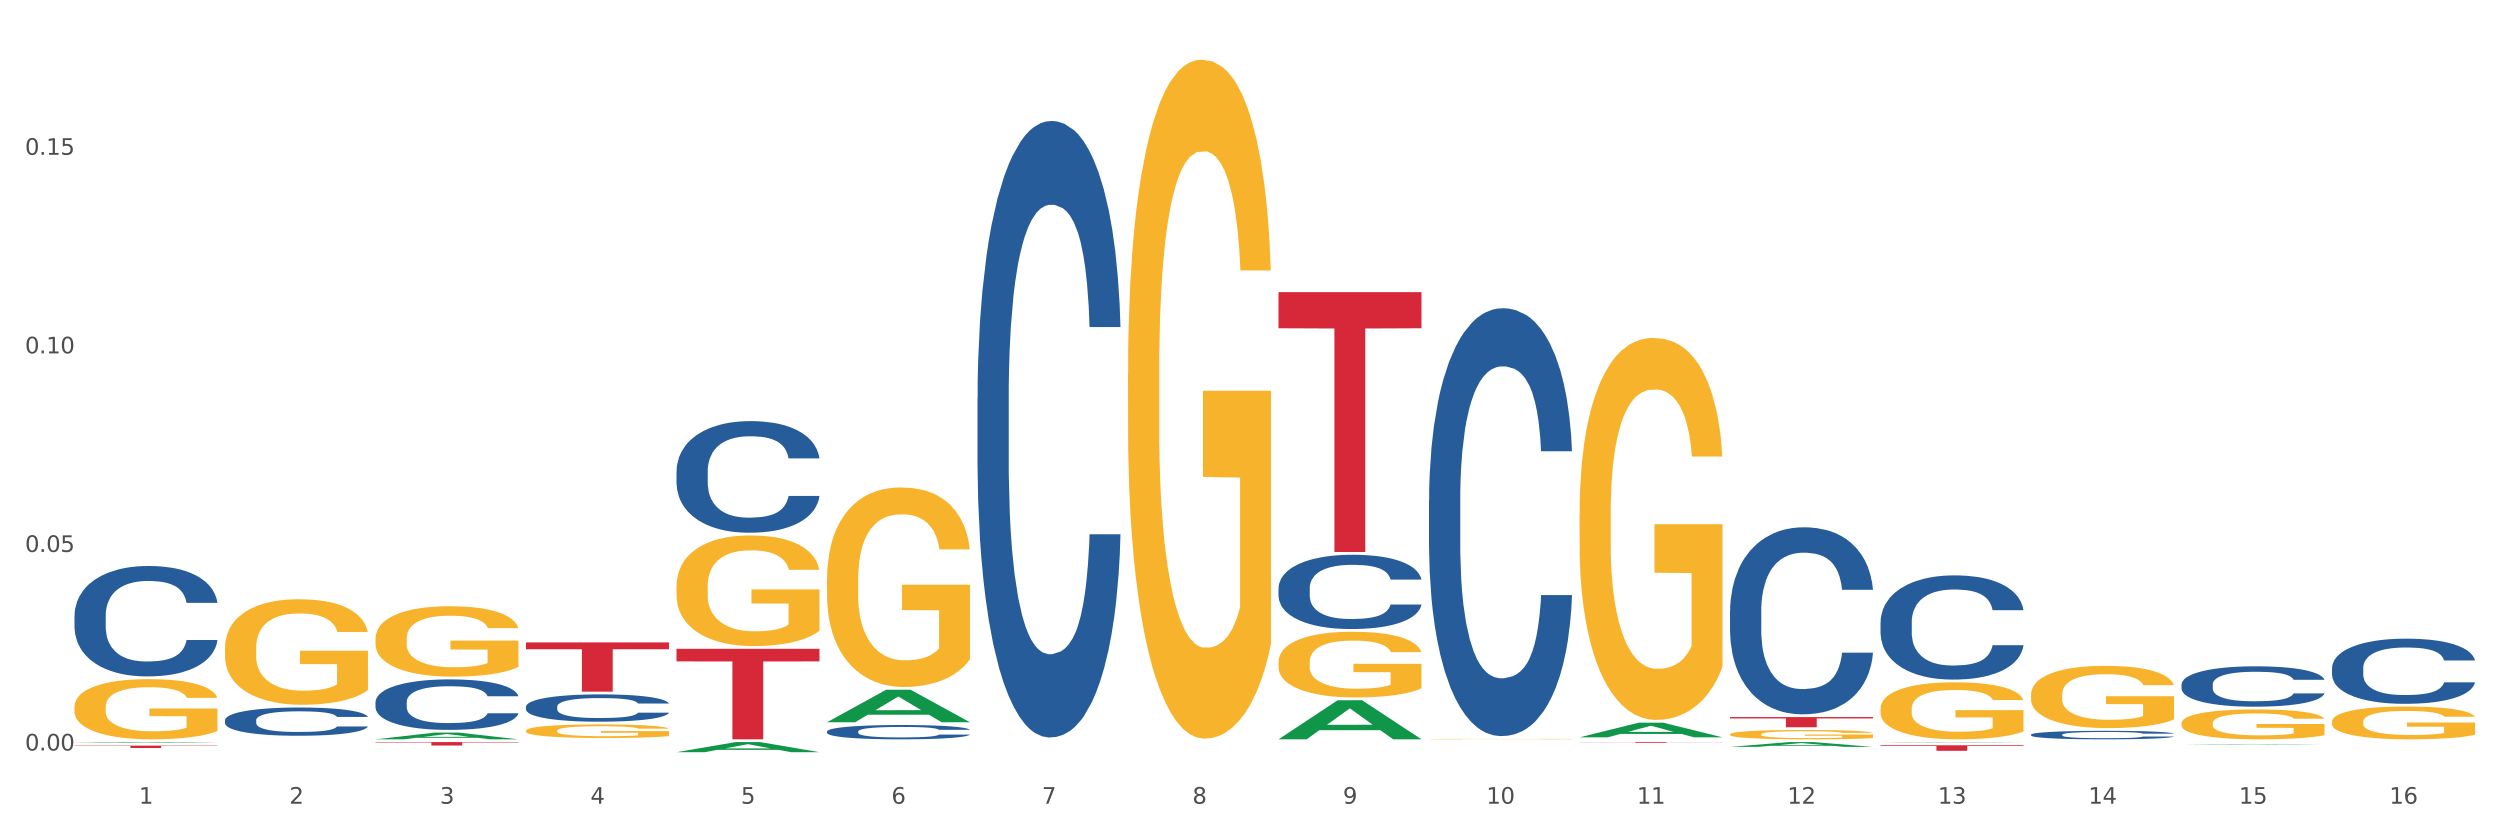 <?xml version="1.0" encoding="utf-8" standalone="no"?>
<!DOCTYPE svg PUBLIC "-//W3C//DTD SVG 1.1//EN"
  "http://www.w3.org/Graphics/SVG/1.1/DTD/svg11.dtd">
<svg xmlns:xlink="http://www.w3.org/1999/xlink" width="1080pt" height="360pt" viewBox="0 0 1080 360" xmlns="http://www.w3.org/2000/svg" version="1.1">
 <rect x="0" y="0" width="1080" height="360" fill="#333333" stroke="none"/>
 <defs>
  <style type="text/css">*{stroke-linejoin: round; stroke-linecap: butt}</style>
 </defs>
 <g id="figure_1">
  <g id="patch_1">
   <path d="M 0 360 
L 1080 360 
L 1080 0 
L 0 0 
z
" style="fill: #ffffff; stroke: #ffffff; stroke-linejoin: miter"/>
  </g>
  <g id="axes_1">
   <g id="matplotlib.axis_1">
    <g id="xtick_1">
     <g id="text_1">
      <!-- 1 -->
      <g style="fill: #4d4d4d" transform="translate(60.004 347.204) scale(0.096 -0.096)">
       <defs>
        <path id="DejaVuSans-31" d="M 794 531 
L 1825 531 
L 1825 4091 
L 703 3866 
L 703 4441 
L 1819 4666 
L 2450 4666 
L 2450 531 
L 3481 531 
L 3481 0 
L 794 0 
L 794 531 
z
" transform="scale(0.016)"/>
       </defs>
       <use xlink:href="#DejaVuSans-31"/>
      </g>
     </g>
    </g>
    <g id="xtick_2">
     <g id="text_2">
      <!-- 2 -->
      <g style="fill: #4d4d4d" transform="translate(125.021 347.204) scale(0.096 -0.096)">
       <defs>
        <path id="DejaVuSans-32" d="M 1228 531 
L 3431 531 
L 3431 0 
L 469 0 
L 469 531 
Q 828 903 1448 1529 
Q 2069 2156 2228 2338 
Q 2531 2678 2651 2914 
Q 2772 3150 2772 3378 
Q 2772 3750 2511 3984 
Q 2250 4219 1831 4219 
Q 1534 4219 1204 4116 
Q 875 4013 500 3803 
L 500 4441 
Q 881 4594 1212 4672 
Q 1544 4750 1819 4750 
Q 2544 4750 2975 4387 
Q 3406 4025 3406 3419 
Q 3406 3131 3298 2873 
Q 3191 2616 2906 2266 
Q 2828 2175 2409 1742 
Q 1991 1309 1228 531 
z
" transform="scale(0.016)"/>
       </defs>
       <use xlink:href="#DejaVuSans-32"/>
      </g>
     </g>
    </g>
    <g id="xtick_3">
     <g id="text_3">
      <!-- 3 -->
      <g style="fill: #4d4d4d" transform="translate(190.039 347.204) scale(0.096 -0.096)">
       <defs>
        <path id="DejaVuSans-33" d="M 2597 2516 
Q 3050 2419 3304 2112 
Q 3559 1806 3559 1356 
Q 3559 666 3084 287 
Q 2609 -91 1734 -91 
Q 1441 -91 1130 -33 
Q 819 25 488 141 
L 488 750 
Q 750 597 1062 519 
Q 1375 441 1716 441 
Q 2309 441 2620 675 
Q 2931 909 2931 1356 
Q 2931 1769 2642 2001 
Q 2353 2234 1838 2234 
L 1294 2234 
L 1294 2753 
L 1863 2753 
Q 2328 2753 2575 2939 
Q 2822 3125 2822 3475 
Q 2822 3834 2567 4026 
Q 2313 4219 1838 4219 
Q 1578 4219 1281 4162 
Q 984 4106 628 3988 
L 628 4550 
Q 988 4650 1302 4700 
Q 1616 4750 1894 4750 
Q 2613 4750 3031 4423 
Q 3450 4097 3450 3541 
Q 3450 3153 3228 2886 
Q 3006 2619 2597 2516 
z
" transform="scale(0.016)"/>
       </defs>
       <use xlink:href="#DejaVuSans-33"/>
      </g>
     </g>
    </g>
    <g id="xtick_4">
     <g id="text_4">
      <!-- 4 -->
      <g style="fill: #4d4d4d" transform="translate(255.056 347.204) scale(0.096 -0.096)">
       <defs>
        <path id="DejaVuSans-34" d="M 2419 4116 
L 825 1625 
L 2419 1625 
L 2419 4116 
z
M 2253 4666 
L 3047 4666 
L 3047 1625 
L 3713 1625 
L 3713 1100 
L 3047 1100 
L 3047 0 
L 2419 0 
L 2419 1100 
L 313 1100 
L 313 1709 
L 2253 4666 
z
" transform="scale(0.016)"/>
       </defs>
       <use xlink:href="#DejaVuSans-34"/>
      </g>
     </g>
    </g>
    <g id="xtick_5">
     <g id="text_5">
      <!-- 5 -->
      <g style="fill: #4d4d4d" transform="translate(320.073 347.204) scale(0.096 -0.096)">
       <defs>
        <path id="DejaVuSans-35" d="M 691 4666 
L 3169 4666 
L 3169 4134 
L 1269 4134 
L 1269 2991 
Q 1406 3038 1543 3061 
Q 1681 3084 1819 3084 
Q 2600 3084 3056 2656 
Q 3513 2228 3513 1497 
Q 3513 744 3044 326 
Q 2575 -91 1722 -91 
Q 1428 -91 1123 -41 
Q 819 9 494 109 
L 494 744 
Q 775 591 1075 516 
Q 1375 441 1709 441 
Q 2250 441 2565 725 
Q 2881 1009 2881 1497 
Q 2881 1984 2565 2268 
Q 2250 2553 1709 2553 
Q 1456 2553 1204 2497 
Q 953 2441 691 2322 
L 691 4666 
z
" transform="scale(0.016)"/>
       </defs>
       <use xlink:href="#DejaVuSans-35"/>
      </g>
     </g>
    </g>
    <g id="xtick_6">
     <g id="text_6">
      <!-- 6 -->
      <g style="fill: #4d4d4d" transform="translate(385.09 347.204) scale(0.096 -0.096)">
       <defs>
        <path id="DejaVuSans-36" d="M 2113 2584 
Q 1688 2584 1439 2293 
Q 1191 2003 1191 1497 
Q 1191 994 1439 701 
Q 1688 409 2113 409 
Q 2538 409 2786 701 
Q 3034 994 3034 1497 
Q 3034 2003 2786 2293 
Q 2538 2584 2113 2584 
z
M 3366 4563 
L 3366 3988 
Q 3128 4100 2886 4159 
Q 2644 4219 2406 4219 
Q 1781 4219 1451 3797 
Q 1122 3375 1075 2522 
Q 1259 2794 1537 2939 
Q 1816 3084 2150 3084 
Q 2853 3084 3261 2657 
Q 3669 2231 3669 1497 
Q 3669 778 3244 343 
Q 2819 -91 2113 -91 
Q 1303 -91 875 529 
Q 447 1150 447 2328 
Q 447 3434 972 4092 
Q 1497 4750 2381 4750 
Q 2619 4750 2861 4703 
Q 3103 4656 3366 4563 
z
" transform="scale(0.016)"/>
       </defs>
       <use xlink:href="#DejaVuSans-36"/>
      </g>
     </g>
    </g>
    <g id="xtick_7">
     <g id="text_7">
      <!-- 7 -->
      <g style="fill: #4d4d4d" transform="translate(450.108 347.204) scale(0.096 -0.096)">
       <defs>
        <path id="DejaVuSans-37" d="M 525 4666 
L 3525 4666 
L 3525 4397 
L 1831 0 
L 1172 0 
L 2766 4134 
L 525 4134 
L 525 4666 
z
" transform="scale(0.016)"/>
       </defs>
       <use xlink:href="#DejaVuSans-37"/>
      </g>
     </g>
    </g>
    <g id="xtick_8">
     <g id="text_8">
      <!-- 8 -->
      <g style="fill: #4d4d4d" transform="translate(515.125 347.204) scale(0.096 -0.096)">
       <defs>
        <path id="DejaVuSans-38" d="M 2034 2216 
Q 1584 2216 1326 1975 
Q 1069 1734 1069 1313 
Q 1069 891 1326 650 
Q 1584 409 2034 409 
Q 2484 409 2743 651 
Q 3003 894 3003 1313 
Q 3003 1734 2745 1975 
Q 2488 2216 2034 2216 
z
M 1403 2484 
Q 997 2584 770 2862 
Q 544 3141 544 3541 
Q 544 4100 942 4425 
Q 1341 4750 2034 4750 
Q 2731 4750 3128 4425 
Q 3525 4100 3525 3541 
Q 3525 3141 3298 2862 
Q 3072 2584 2669 2484 
Q 3125 2378 3379 2068 
Q 3634 1759 3634 1313 
Q 3634 634 3220 271 
Q 2806 -91 2034 -91 
Q 1263 -91 848 271 
Q 434 634 434 1313 
Q 434 1759 690 2068 
Q 947 2378 1403 2484 
z
M 1172 3481 
Q 1172 3119 1398 2916 
Q 1625 2713 2034 2713 
Q 2441 2713 2670 2916 
Q 2900 3119 2900 3481 
Q 2900 3844 2670 4047 
Q 2441 4250 2034 4250 
Q 1625 4250 1398 4047 
Q 1172 3844 1172 3481 
z
" transform="scale(0.016)"/>
       </defs>
       <use xlink:href="#DejaVuSans-38"/>
      </g>
     </g>
    </g>
    <g id="xtick_9">
     <g id="text_9">
      <!-- 9 -->
      <g style="fill: #4d4d4d" transform="translate(580.142 347.204) scale(0.096 -0.096)">
       <defs>
        <path id="DejaVuSans-39" d="M 703 97 
L 703 672 
Q 941 559 1184 500 
Q 1428 441 1663 441 
Q 2288 441 2617 861 
Q 2947 1281 2994 2138 
Q 2813 1869 2534 1725 
Q 2256 1581 1919 1581 
Q 1219 1581 811 2004 
Q 403 2428 403 3163 
Q 403 3881 828 4315 
Q 1253 4750 1959 4750 
Q 2769 4750 3195 4129 
Q 3622 3509 3622 2328 
Q 3622 1225 3098 567 
Q 2575 -91 1691 -91 
Q 1453 -91 1209 -44 
Q 966 3 703 97 
z
M 1959 2075 
Q 2384 2075 2632 2365 
Q 2881 2656 2881 3163 
Q 2881 3666 2632 3958 
Q 2384 4250 1959 4250 
Q 1534 4250 1286 3958 
Q 1038 3666 1038 3163 
Q 1038 2656 1286 2365 
Q 1534 2075 1959 2075 
z
" transform="scale(0.016)"/>
       </defs>
       <use xlink:href="#DejaVuSans-39"/>
      </g>
     </g>
    </g>
    <g id="xtick_10">
     <g id="text_10">
      <!-- 10 -->
      <g style="fill: #4d4d4d" transform="translate(642.105 347.204) scale(0.096 -0.096)">
       <defs>
        <path id="DejaVuSans-30" d="M 2034 4250 
Q 1547 4250 1301 3770 
Q 1056 3291 1056 2328 
Q 1056 1369 1301 889 
Q 1547 409 2034 409 
Q 2525 409 2770 889 
Q 3016 1369 3016 2328 
Q 3016 3291 2770 3770 
Q 2525 4250 2034 4250 
z
M 2034 4750 
Q 2819 4750 3233 4129 
Q 3647 3509 3647 2328 
Q 3647 1150 3233 529 
Q 2819 -91 2034 -91 
Q 1250 -91 836 529 
Q 422 1150 422 2328 
Q 422 3509 836 4129 
Q 1250 4750 2034 4750 
z
" transform="scale(0.016)"/>
       </defs>
       <use xlink:href="#DejaVuSans-31"/>
       <use xlink:href="#DejaVuSans-30" transform="translate(63.623 0)"/>
      </g>
     </g>
    </g>
    <g id="xtick_11">
     <g id="text_11">
      <!-- 11 -->
      <g style="fill: #4d4d4d" transform="translate(707.123 347.204) scale(0.096 -0.096)">
       <use xlink:href="#DejaVuSans-31"/>
       <use xlink:href="#DejaVuSans-31" transform="translate(63.623 0)"/>
      </g>
     </g>
    </g>
    <g id="xtick_12">
     <g id="text_12">
      <!-- 12 -->
      <g style="fill: #4d4d4d" transform="translate(772.14 347.204) scale(0.096 -0.096)">
       <use xlink:href="#DejaVuSans-31"/>
       <use xlink:href="#DejaVuSans-32" transform="translate(63.623 0)"/>
      </g>
     </g>
    </g>
    <g id="xtick_13">
     <g id="text_13">
      <!-- 13 -->
      <g style="fill: #4d4d4d" transform="translate(837.157 347.204) scale(0.096 -0.096)">
       <use xlink:href="#DejaVuSans-31"/>
       <use xlink:href="#DejaVuSans-33" transform="translate(63.623 0)"/>
      </g>
     </g>
    </g>
    <g id="xtick_14">
     <g id="text_14">
      <!-- 14 -->
      <g style="fill: #4d4d4d" transform="translate(902.174 347.204) scale(0.096 -0.096)">
       <use xlink:href="#DejaVuSans-31"/>
       <use xlink:href="#DejaVuSans-34" transform="translate(63.623 0)"/>
      </g>
     </g>
    </g>
    <g id="xtick_15">
     <g id="text_15">
      <!-- 15 -->
      <g style="fill: #4d4d4d" transform="translate(967.192 347.204) scale(0.096 -0.096)">
       <use xlink:href="#DejaVuSans-31"/>
       <use xlink:href="#DejaVuSans-35" transform="translate(63.623 0)"/>
      </g>
     </g>
    </g>
    <g id="xtick_16">
     <g id="text_16">
      <!-- 16 -->
      <g style="fill: #4d4d4d" transform="translate(1032.209 347.204) scale(0.096 -0.096)">
       <use xlink:href="#DejaVuSans-31"/>
       <use xlink:href="#DejaVuSans-36" transform="translate(63.623 0)"/>
      </g>
     </g>
    </g>
    <g id="xtick_17"/>
    <g id="xtick_18"/>
    <g id="xtick_19"/>
    <g id="xtick_20"/>
    <g id="xtick_21"/>
    <g id="xtick_22"/>
    <g id="xtick_23"/>
    <g id="xtick_24"/>
    <g id="xtick_25"/>
    <g id="xtick_26"/>
    <g id="xtick_27"/>
    <g id="xtick_28"/>
    <g id="xtick_29"/>
    <g id="xtick_30"/>
    <g id="xtick_31"/>
   </g>
   <g id="matplotlib.axis_2">
    <g id="ytick_1">
     <g id="text_17">
      <!-- 0.00 -->
      <g style="fill: #4d4d4d" transform="translate(10.8 324.221) scale(0.096 -0.096)">
       <defs>
        <path id="DejaVuSans-2e" d="M 684 794 
L 1344 794 
L 1344 0 
L 684 0 
L 684 794 
z
" transform="scale(0.016)"/>
       </defs>
       <use xlink:href="#DejaVuSans-30"/>
       <use xlink:href="#DejaVuSans-2e" transform="translate(63.623 0)"/>
       <use xlink:href="#DejaVuSans-30" transform="translate(95.41 0)"/>
       <use xlink:href="#DejaVuSans-30" transform="translate(159.033 0)"/>
      </g>
     </g>
    </g>
    <g id="ytick_2">
     <g id="text_18">
      <!-- 0.05 -->
      <g style="fill: #4d4d4d" transform="translate(10.8 238.437) scale(0.096 -0.096)">
       <use xlink:href="#DejaVuSans-30"/>
       <use xlink:href="#DejaVuSans-2e" transform="translate(63.623 0)"/>
       <use xlink:href="#DejaVuSans-30" transform="translate(95.41 0)"/>
       <use xlink:href="#DejaVuSans-35" transform="translate(159.033 0)"/>
      </g>
     </g>
    </g>
    <g id="ytick_3">
     <g id="text_19">
      <!-- 0.10 -->
      <g style="fill: #4d4d4d" transform="translate(10.8 152.654) scale(0.096 -0.096)">
       <use xlink:href="#DejaVuSans-30"/>
       <use xlink:href="#DejaVuSans-2e" transform="translate(63.623 0)"/>
       <use xlink:href="#DejaVuSans-31" transform="translate(95.41 0)"/>
       <use xlink:href="#DejaVuSans-30" transform="translate(159.033 0)"/>
      </g>
     </g>
    </g>
    <g id="ytick_4">
     <g id="text_20">
      <!-- 0.15 -->
      <g style="fill: #4d4d4d" transform="translate(10.8 66.871) scale(0.096 -0.096)">
       <use xlink:href="#DejaVuSans-30"/>
       <use xlink:href="#DejaVuSans-2e" transform="translate(63.623 0)"/>
       <use xlink:href="#DejaVuSans-31" transform="translate(95.41 0)"/>
       <use xlink:href="#DejaVuSans-35" transform="translate(159.033 0)"/>
      </g>
     </g>
    </g>
    <g id="ytick_5"/>
    <g id="ytick_6"/>
    <g id="ytick_7"/>
    <g id="ytick_8"/>
   </g>
   <g id="PolyCollection_1">
    <path d="M 812.382 320.767 
L 812.446 320.767 
L 837.916 320.574 
L 848.487 320.573 
L 874.148 320.767 
L 861.922 320.767 
L 856.382 320.722 
L 830.084 320.722 
L 829.893 320.723 
L 824.544 320.767 
L 812.382 320.767 
L 812.382 320.767 
L 833.395 320.695 
L 853.071 320.695 
L 843.329 320.615 
L 843.201 320.614 
L 843.074 320.615 
L 833.332 320.695 
L 833.395 320.695 
L 812.382 320.767 
z
" clip-path="url(#p8ecd830240)" style="fill: #109648"/>
    <path d="M 942.416 321.677 
L 942.48 321.677 
L 967.951 321.427 
L 978.521 321.427 
L 1004.183 321.677 
L 991.957 321.677 
L 986.417 321.619 
L 960.118 321.619 
L 959.927 321.62 
L 954.579 321.677 
L 942.416 321.677 
L 942.416 321.677 
L 963.43 321.584 
L 983.106 321.584 
L 973.363 321.48 
L 973.236 321.48 
L 973.109 321.48 
L 963.366 321.584 
L 963.43 321.584 
L 942.416 321.677 
z
" clip-path="url(#p8ecd830240)" style="fill: #109648"/>
    <path d="M 747.365 322.655 
L 747.428 322.653 
L 772.899 320.575 
L 783.469 320.573 
L 809.131 322.659 
L 796.905 322.659 
L 791.365 322.173 
L 765.067 322.173 
L 764.876 322.181 
L 759.527 322.659 
L 747.365 322.659 
L 747.365 322.655 
L 768.378 321.883 
L 788.054 321.881 
L 778.312 321.018 
L 778.184 321.014 
L 778.057 321.02 
L 768.314 321.881 
L 768.378 321.883 
L 747.365 322.655 
z
" clip-path="url(#p8ecd830240)" style="fill: #109648"/>
    <path d="M 552.313 286.043 
L 552.386 286.017 
L 552.386 285.084 
L 552.532 284.28 
L 553.261 282.335 
L 554.355 280.728 
L 555.157 279.872 
L 555.959 279.172 
L 556.907 278.472 
L 558.074 277.746 
L 560.189 276.683 
L 561.501 276.139 
L 563.106 275.568 
L 566.023 274.739 
L 568.137 274.272 
L 570.325 273.883 
L 573.898 273.416 
L 576.232 273.209 
L 578.711 273.053 
L 581.701 272.95 
L 583.962 272.924 
L 588.921 273.001 
L 593.15 273.235 
L 595.192 273.416 
L 597.817 273.727 
L 599.203 273.935 
L 601.464 274.35 
L 603.797 274.894 
L 605.401 275.361 
L 607.808 276.242 
L 609.631 277.124 
L 611.308 278.213 
L 612.183 278.965 
L 612.84 279.665 
L 613.423 280.469 
L 614.006 281.739 
L 600.88 281.739 
L 600.37 280.832 
L 599.567 279.976 
L 598.401 279.146 
L 597.38 278.628 
L 595.63 277.98 
L 594.025 277.565 
L 592.348 277.254 
L 590.306 276.994 
L 588.702 276.865 
L 586.441 276.761 
L 581.993 276.787 
L 579.003 276.994 
L 576.961 277.254 
L 575.649 277.487 
L 574.482 277.746 
L 573.169 278.109 
L 571.638 278.654 
L 570.544 279.146 
L 569.45 279.769 
L 568.575 280.391 
L 567.773 281.117 
L 567.116 281.895 
L 566.606 282.698 
L 566.168 283.684 
L 565.804 285.317 
L 565.804 288.869 
L 565.95 289.673 
L 566.314 290.736 
L 566.752 291.54 
L 567.481 292.499 
L 568.137 293.147 
L 569.377 294.081 
L 570.763 294.858 
L 571.856 295.351 
L 572.95 295.766 
L 574.846 296.336 
L 576.961 296.803 
L 578.784 297.088 
L 581.264 297.347 
L 582.941 297.451 
L 584.399 297.503 
L 587.973 297.503 
L 590.525 297.425 
L 593.369 297.244 
L 595.557 297.01 
L 597.38 296.725 
L 599.422 296.258 
L 600.734 295.818 
L 600.734 290.399 
L 584.691 290.373 
L 584.691 286.769 
L 614.079 286.769 
L 614.079 297.347 
L 612.84 297.892 
L 611.454 298.385 
L 609.996 298.825 
L 607.808 299.37 
L 605.183 299.888 
L 602.849 300.251 
L 600.37 300.562 
L 597.453 300.848 
L 593.661 301.107 
L 591.327 301.211 
L 588.41 301.288 
L 584.983 301.314 
L 581.993 301.262 
L 579.076 301.133 
L 576.013 300.899 
L 573.023 300.562 
L 570.763 300.225 
L 568.502 299.811 
L 566.096 299.266 
L 564.199 298.748 
L 562.741 298.281 
L 561.137 297.684 
L 559.387 296.907 
L 558.074 296.207 
L 556.907 295.481 
L 555.667 294.547 
L 554.792 293.743 
L 553.917 292.732 
L 553.407 291.98 
L 552.823 290.814 
L 552.386 289.18 
L 552.313 286.043 
z
" clip-path="url(#p8ecd830240)" style="fill: #f7b32b"/>
    <path d="M 617.33 319.279 
L 617.403 319.279 
L 617.403 319.272 
L 617.549 319.266 
L 618.278 319.251 
L 619.372 319.239 
L 620.174 319.233 
L 620.976 319.228 
L 621.924 319.222 
L 623.091 319.217 
L 625.206 319.209 
L 626.519 319.205 
L 628.123 319.201 
L 631.04 319.194 
L 633.155 319.191 
L 635.342 319.188 
L 638.916 319.184 
L 641.249 319.183 
L 643.729 319.182 
L 646.718 319.181 
L 648.979 319.181 
L 653.938 319.181 
L 658.167 319.183 
L 660.209 319.184 
L 662.835 319.187 
L 664.22 319.188 
L 666.481 319.191 
L 668.814 319.195 
L 670.419 319.199 
L 672.825 319.206 
L 674.648 319.212 
L 676.325 319.22 
L 677.201 319.226 
L 677.857 319.231 
L 678.44 319.237 
L 679.024 319.247 
L 665.897 319.247 
L 665.387 319.24 
L 664.585 319.234 
L 663.418 319.227 
L 662.397 319.224 
L 660.647 319.219 
L 659.043 319.216 
L 657.365 319.213 
L 655.323 319.211 
L 653.719 319.21 
L 651.458 319.209 
L 647.01 319.21 
L 644.02 319.211 
L 641.978 319.213 
L 640.666 319.215 
L 639.499 319.217 
L 638.186 319.22 
L 636.655 319.224 
L 635.561 319.227 
L 634.467 319.232 
L 633.592 319.237 
L 632.79 319.242 
L 632.134 319.248 
L 631.623 319.254 
L 631.186 319.262 
L 630.821 319.274 
L 630.821 319.301 
L 630.967 319.307 
L 631.332 319.315 
L 631.769 319.321 
L 632.498 319.328 
L 633.155 319.333 
L 634.394 319.34 
L 635.78 319.346 
L 636.874 319.349 
L 637.968 319.352 
L 639.864 319.357 
L 641.978 319.36 
L 643.801 319.362 
L 646.281 319.364 
L 647.958 319.365 
L 649.417 319.366 
L 652.99 319.366 
L 655.542 319.365 
L 658.386 319.364 
L 660.574 319.362 
L 662.397 319.36 
L 664.439 319.356 
L 665.752 319.353 
L 665.752 319.312 
L 649.708 319.312 
L 649.708 319.285 
L 679.097 319.285 
L 679.097 319.364 
L 677.857 319.368 
L 676.471 319.372 
L 675.013 319.376 
L 672.825 319.38 
L 670.2 319.384 
L 667.866 319.386 
L 665.387 319.389 
L 662.47 319.391 
L 658.678 319.393 
L 656.344 319.393 
L 653.427 319.394 
L 650 319.394 
L 647.01 319.394 
L 644.093 319.393 
L 641.03 319.391 
L 638.041 319.389 
L 635.78 319.386 
L 633.519 319.383 
L 631.113 319.379 
L 629.217 319.375 
L 627.758 319.371 
L 626.154 319.367 
L 624.404 319.361 
L 623.091 319.356 
L 621.924 319.35 
L 620.685 319.343 
L 619.81 319.337 
L 618.934 319.33 
L 618.424 319.324 
L 617.841 319.315 
L 617.403 319.303 
L 617.33 319.279 
z
" clip-path="url(#p8ecd830240)" style="fill: #f7b32b"/>
    <path d="M 682.347 222.237 
L 682.42 222.087 
L 682.42 216.66 
L 682.566 211.988 
L 683.295 200.683 
L 684.389 191.337 
L 685.191 186.363 
L 685.994 182.294 
L 686.942 178.224 
L 688.108 174.003 
L 690.223 167.823 
L 691.536 164.658 
L 693.14 161.342 
L 696.057 156.519 
L 698.172 153.805 
L 700.36 151.545 
L 703.933 148.831 
L 706.266 147.626 
L 708.746 146.721 
L 711.736 146.118 
L 713.996 145.967 
L 718.955 146.42 
L 723.185 147.776 
L 725.227 148.831 
L 727.852 150.64 
L 729.237 151.846 
L 731.498 154.258 
L 733.832 157.423 
L 735.436 160.136 
L 737.842 165.261 
L 739.665 170.386 
L 741.343 176.717 
L 742.218 181.088 
L 742.874 185.158 
L 743.457 189.83 
L 744.041 197.216 
L 730.915 197.216 
L 730.404 191.94 
L 729.602 186.966 
L 728.435 182.143 
L 727.414 179.128 
L 725.664 175.36 
L 724.06 172.948 
L 722.383 171.14 
L 720.341 169.632 
L 718.736 168.879 
L 716.476 168.276 
L 712.027 168.426 
L 709.037 169.632 
L 706.996 171.14 
L 705.683 172.496 
L 704.516 174.003 
L 703.204 176.114 
L 701.672 179.279 
L 700.578 182.143 
L 699.484 185.76 
L 698.609 189.378 
L 697.807 193.598 
L 697.151 198.12 
L 696.64 202.793 
L 696.203 208.521 
L 695.838 218.017 
L 695.838 238.667 
L 695.984 243.34 
L 696.349 249.52 
L 696.786 254.192 
L 697.516 259.769 
L 698.172 263.538 
L 699.412 268.964 
L 700.797 273.486 
L 701.891 276.35 
L 702.985 278.761 
L 704.881 282.078 
L 706.996 284.791 
L 708.819 286.449 
L 711.298 287.956 
L 712.975 288.559 
L 714.434 288.86 
L 718.007 288.86 
L 720.559 288.408 
L 723.403 287.353 
L 725.591 285.997 
L 727.414 284.338 
L 729.456 281.625 
L 730.769 279.063 
L 730.769 247.56 
L 714.726 247.409 
L 714.726 226.458 
L 744.114 226.458 
L 744.114 287.956 
L 742.874 291.121 
L 741.489 293.985 
L 740.03 296.548 
L 737.842 299.713 
L 735.217 302.728 
L 732.884 304.838 
L 730.404 306.647 
L 727.487 308.305 
L 723.695 309.812 
L 721.362 310.415 
L 718.445 310.867 
L 715.017 311.018 
L 712.027 310.716 
L 709.11 309.963 
L 706.048 308.606 
L 703.058 306.647 
L 700.797 304.687 
L 698.536 302.275 
L 696.13 299.11 
L 694.234 296.095 
L 692.776 293.382 
L 691.171 289.916 
L 689.421 285.394 
L 688.108 281.324 
L 686.942 277.103 
L 685.702 271.677 
L 684.827 267.004 
L 683.952 261.126 
L 683.441 256.755 
L 682.858 249.972 
L 682.42 240.476 
L 682.347 222.237 
z
" clip-path="url(#p8ecd830240)" style="fill: #f7b32b"/>
    <path d="M 747.365 317.219 
L 747.438 317.215 
L 747.438 317.082 
L 747.583 316.967 
L 748.313 316.69 
L 749.407 316.461 
L 750.209 316.339 
L 751.011 316.24 
L 751.959 316.14 
L 753.126 316.036 
L 755.24 315.885 
L 756.553 315.807 
L 758.157 315.726 
L 761.074 315.608 
L 763.189 315.541 
L 765.377 315.486 
L 768.95 315.42 
L 771.284 315.39 
L 773.763 315.368 
L 776.753 315.353 
L 779.014 315.349 
L 783.972 315.36 
L 788.202 315.394 
L 790.244 315.42 
L 792.869 315.464 
L 794.255 315.493 
L 796.515 315.553 
L 798.849 315.63 
L 800.453 315.697 
L 802.86 315.822 
L 804.683 315.948 
L 806.36 316.103 
L 807.235 316.21 
L 807.891 316.31 
L 808.475 316.424 
L 809.058 316.605 
L 795.932 316.605 
L 795.421 316.476 
L 794.619 316.354 
L 793.452 316.236 
L 792.432 316.162 
L 790.681 316.07 
L 789.077 316.011 
L 787.4 315.966 
L 785.358 315.929 
L 783.754 315.911 
L 781.493 315.896 
L 777.045 315.9 
L 774.055 315.929 
L 772.013 315.966 
L 770.7 316 
L 769.533 316.036 
L 768.221 316.088 
L 766.689 316.166 
L 765.596 316.236 
L 764.502 316.325 
L 763.627 316.413 
L 762.824 316.517 
L 762.168 316.627 
L 761.658 316.742 
L 761.22 316.882 
L 760.856 317.115 
L 760.856 317.621 
L 761.001 317.736 
L 761.366 317.887 
L 761.804 318.002 
L 762.533 318.138 
L 763.189 318.231 
L 764.429 318.364 
L 765.814 318.474 
L 766.908 318.545 
L 768.002 318.604 
L 769.898 318.685 
L 772.013 318.751 
L 773.836 318.792 
L 776.315 318.829 
L 777.993 318.844 
L 779.451 318.851 
L 783.024 318.851 
L 785.577 318.84 
L 788.421 318.814 
L 790.608 318.781 
L 792.432 318.74 
L 794.473 318.674 
L 795.786 318.611 
L 795.786 317.839 
L 779.743 317.835 
L 779.743 317.322 
L 809.131 317.322 
L 809.131 318.829 
L 807.891 318.907 
L 806.506 318.977 
L 805.047 319.04 
L 802.86 319.117 
L 800.234 319.191 
L 797.901 319.243 
L 795.421 319.287 
L 792.504 319.328 
L 788.712 319.365 
L 786.379 319.379 
L 783.462 319.391 
L 780.034 319.394 
L 777.045 319.387 
L 774.128 319.368 
L 771.065 319.335 
L 768.075 319.287 
L 765.814 319.239 
L 763.554 319.18 
L 761.147 319.102 
L 759.251 319.029 
L 757.793 318.962 
L 756.188 318.877 
L 754.438 318.766 
L 753.126 318.667 
L 751.959 318.563 
L 750.719 318.43 
L 749.844 318.316 
L 748.969 318.172 
L 748.459 318.064 
L 747.875 317.898 
L 747.438 317.665 
L 747.365 317.219 
z
" clip-path="url(#p8ecd830240)" style="fill: #f7b32b"/>
    <path d="M 812.382 306.145 
L 812.455 306.122 
L 812.455 305.313 
L 812.601 304.615 
L 813.33 302.928 
L 814.424 301.534 
L 815.226 300.791 
L 816.028 300.184 
L 816.976 299.576 
L 818.143 298.947 
L 820.258 298.024 
L 821.57 297.552 
L 823.175 297.057 
L 826.092 296.337 
L 828.206 295.932 
L 830.394 295.595 
L 833.967 295.19 
L 836.301 295.01 
L 838.78 294.875 
L 841.77 294.785 
L 844.031 294.763 
L 848.99 294.83 
L 853.219 295.033 
L 855.261 295.19 
L 857.886 295.46 
L 859.272 295.64 
L 861.532 296 
L 863.866 296.472 
L 865.47 296.877 
L 867.877 297.642 
L 869.7 298.407 
L 871.377 299.352 
L 872.252 300.004 
L 872.909 300.611 
L 873.492 301.309 
L 874.075 302.411 
L 860.949 302.411 
L 860.439 301.623 
L 859.636 300.881 
L 858.47 300.161 
L 857.449 299.711 
L 855.699 299.149 
L 854.094 298.789 
L 852.417 298.519 
L 850.375 298.294 
L 848.771 298.182 
L 846.51 298.092 
L 842.062 298.114 
L 839.072 298.294 
L 837.03 298.519 
L 835.717 298.722 
L 834.551 298.947 
L 833.238 299.262 
L 831.707 299.734 
L 830.613 300.161 
L 829.519 300.701 
L 828.644 301.241 
L 827.842 301.871 
L 827.185 302.546 
L 826.675 303.243 
L 826.237 304.098 
L 825.873 305.515 
L 825.873 308.597 
L 826.019 309.294 
L 826.383 310.216 
L 826.821 310.914 
L 827.55 311.746 
L 828.206 312.308 
L 829.446 313.118 
L 830.832 313.793 
L 831.925 314.22 
L 833.019 314.58 
L 834.915 315.075 
L 837.03 315.48 
L 838.853 315.728 
L 841.333 315.953 
L 843.01 316.043 
L 844.468 316.088 
L 848.042 316.088 
L 850.594 316.02 
L 853.438 315.863 
L 855.626 315.66 
L 857.449 315.413 
L 859.491 315.008 
L 860.803 314.625 
L 860.803 309.924 
L 844.76 309.902 
L 844.76 306.775 
L 874.148 306.775 
L 874.148 315.953 
L 872.909 316.425 
L 871.523 316.852 
L 870.065 317.235 
L 867.877 317.707 
L 865.252 318.157 
L 862.918 318.472 
L 860.439 318.742 
L 857.522 318.989 
L 853.73 319.214 
L 851.396 319.304 
L 848.479 319.372 
L 845.052 319.394 
L 842.062 319.349 
L 839.145 319.237 
L 836.082 319.034 
L 833.092 318.742 
L 830.832 318.449 
L 828.571 318.09 
L 826.164 317.617 
L 824.268 317.167 
L 822.81 316.762 
L 821.206 316.245 
L 819.455 315.57 
L 818.143 314.963 
L 816.976 314.333 
L 815.736 313.523 
L 814.861 312.826 
L 813.986 311.949 
L 813.476 311.296 
L 812.892 310.284 
L 812.455 308.867 
L 812.382 306.145 
z
" clip-path="url(#p8ecd830240)" style="fill: #f7b32b"/>
    <path d="M 877.399 300.075 
L 877.472 300.051 
L 877.472 299.166 
L 877.618 298.405 
L 878.347 296.563 
L 879.441 295.041 
L 880.243 294.23 
L 881.045 293.567 
L 881.993 292.904 
L 883.16 292.216 
L 885.275 291.209 
L 886.588 290.694 
L 888.192 290.153 
L 891.109 289.367 
L 893.224 288.925 
L 895.411 288.557 
L 898.985 288.115 
L 901.318 287.919 
L 903.798 287.771 
L 906.787 287.673 
L 909.048 287.648 
L 914.007 287.722 
L 918.236 287.943 
L 920.278 288.115 
L 922.904 288.41 
L 924.289 288.606 
L 926.55 288.999 
L 928.883 289.515 
L 930.488 289.957 
L 932.894 290.792 
L 934.717 291.627 
L 936.394 292.658 
L 937.27 293.371 
L 937.926 294.034 
L 938.509 294.795 
L 939.093 295.998 
L 925.966 295.998 
L 925.456 295.139 
L 924.654 294.328 
L 923.487 293.542 
L 922.466 293.051 
L 920.716 292.437 
L 919.111 292.044 
L 917.434 291.75 
L 915.392 291.504 
L 913.788 291.381 
L 911.527 291.283 
L 907.079 291.308 
L 904.089 291.504 
L 902.047 291.75 
L 900.735 291.971 
L 899.568 292.216 
L 898.255 292.56 
L 896.724 293.076 
L 895.63 293.542 
L 894.536 294.132 
L 893.661 294.721 
L 892.859 295.409 
L 892.203 296.146 
L 891.692 296.907 
L 891.255 297.84 
L 890.89 299.387 
L 890.89 302.752 
L 891.036 303.513 
L 891.4 304.52 
L 891.838 305.282 
L 892.567 306.19 
L 893.224 306.804 
L 894.463 307.688 
L 895.849 308.425 
L 896.943 308.892 
L 898.037 309.285 
L 899.933 309.825 
L 902.047 310.267 
L 903.87 310.537 
L 906.35 310.783 
L 908.027 310.881 
L 909.486 310.93 
L 913.059 310.93 
L 915.611 310.856 
L 918.455 310.684 
L 920.643 310.463 
L 922.466 310.193 
L 924.508 309.751 
L 925.82 309.334 
L 925.82 304.201 
L 909.777 304.176 
L 909.777 300.763 
L 939.166 300.763 
L 939.166 310.783 
L 937.926 311.298 
L 936.54 311.765 
L 935.082 312.183 
L 932.894 312.698 
L 930.269 313.189 
L 927.935 313.533 
L 925.456 313.828 
L 922.539 314.098 
L 918.747 314.344 
L 916.413 314.442 
L 913.496 314.516 
L 910.069 314.54 
L 907.079 314.491 
L 904.162 314.368 
L 901.099 314.147 
L 898.109 313.828 
L 895.849 313.509 
L 893.588 313.116 
L 891.182 312.6 
L 889.286 312.109 
L 887.827 311.667 
L 886.223 311.102 
L 884.473 310.365 
L 883.16 309.702 
L 881.993 309.014 
L 880.754 308.13 
L 879.879 307.369 
L 879.003 306.411 
L 878.493 305.699 
L 877.91 304.594 
L 877.472 303.047 
L 877.399 300.075 
z
" clip-path="url(#p8ecd830240)" style="fill: #f7b32b"/>
    <path d="M 942.416 312.445 
L 942.489 312.434 
L 942.489 312.009 
L 942.635 311.643 
L 943.364 310.758 
L 944.458 310.027 
L 945.26 309.638 
L 946.063 309.319 
L 947.011 309.001 
L 948.177 308.67 
L 950.292 308.187 
L 951.605 307.939 
L 953.209 307.679 
L 956.126 307.302 
L 958.241 307.089 
L 960.429 306.912 
L 964.002 306.7 
L 966.335 306.606 
L 968.815 306.535 
L 971.805 306.488 
L 974.065 306.476 
L 979.024 306.511 
L 983.254 306.617 
L 985.296 306.7 
L 987.921 306.842 
L 989.306 306.936 
L 991.567 307.125 
L 993.901 307.373 
L 995.505 307.585 
L 997.911 307.986 
L 999.734 308.387 
L 1001.412 308.883 
L 1002.287 309.225 
L 1002.943 309.543 
L 1003.526 309.909 
L 1004.11 310.487 
L 990.984 310.487 
L 990.473 310.074 
L 989.671 309.685 
L 988.504 309.307 
L 987.483 309.071 
L 985.733 308.776 
L 984.129 308.588 
L 982.451 308.446 
L 980.41 308.328 
L 978.805 308.269 
L 976.545 308.222 
L 972.096 308.234 
L 969.106 308.328 
L 967.065 308.446 
L 965.752 308.552 
L 964.585 308.67 
L 963.273 308.835 
L 961.741 309.083 
L 960.647 309.307 
L 959.553 309.59 
L 958.678 309.874 
L 957.876 310.204 
L 957.22 310.558 
L 956.709 310.924 
L 956.272 311.372 
L 955.907 312.115 
L 955.907 313.731 
L 956.053 314.097 
L 956.418 314.581 
L 956.855 314.947 
L 957.585 315.383 
L 958.241 315.678 
L 959.481 316.103 
L 960.866 316.457 
L 961.96 316.681 
L 963.054 316.87 
L 964.95 317.129 
L 967.065 317.341 
L 968.888 317.471 
L 971.367 317.589 
L 973.044 317.636 
L 974.503 317.66 
L 978.076 317.66 
L 980.628 317.625 
L 983.472 317.542 
L 985.66 317.436 
L 987.483 317.306 
L 989.525 317.094 
L 990.838 316.893 
L 990.838 314.427 
L 974.795 314.416 
L 974.795 312.776 
L 1004.183 312.776 
L 1004.183 317.589 
L 1002.943 317.837 
L 1001.558 318.061 
L 1000.099 318.262 
L 997.911 318.509 
L 995.286 318.745 
L 992.953 318.911 
L 990.473 319.052 
L 987.556 319.182 
L 983.764 319.3 
L 981.431 319.347 
L 978.514 319.382 
L 975.086 319.394 
L 972.096 319.371 
L 969.179 319.312 
L 966.117 319.205 
L 963.127 319.052 
L 960.866 318.899 
L 958.605 318.71 
L 956.199 318.462 
L 954.303 318.226 
L 952.844 318.014 
L 951.24 317.743 
L 949.49 317.389 
L 948.177 317.07 
L 947.011 316.74 
L 945.771 316.315 
L 944.896 315.949 
L 944.021 315.489 
L 943.51 315.147 
L 942.927 314.616 
L 942.489 313.873 
L 942.416 312.445 
z
" clip-path="url(#p8ecd830240)" style="fill: #f7b32b"/>
    <path d="M 1007.434 311.775 
L 1007.507 311.762 
L 1007.507 311.297 
L 1007.652 310.896 
L 1008.382 309.925 
L 1009.475 309.123 
L 1010.278 308.696 
L 1011.08 308.347 
L 1012.028 307.998 
L 1013.195 307.636 
L 1015.309 307.105 
L 1016.622 306.834 
L 1018.226 306.549 
L 1021.143 306.135 
L 1023.258 305.902 
L 1025.446 305.708 
L 1029.019 305.475 
L 1031.353 305.372 
L 1033.832 305.294 
L 1036.822 305.243 
L 1039.083 305.23 
L 1044.041 305.269 
L 1048.271 305.385 
L 1050.313 305.475 
L 1052.938 305.631 
L 1054.324 305.734 
L 1056.584 305.941 
L 1058.918 306.213 
L 1060.522 306.446 
L 1062.929 306.885 
L 1064.752 307.325 
L 1066.429 307.869 
L 1067.304 308.244 
L 1067.96 308.593 
L 1068.544 308.994 
L 1069.127 309.628 
L 1056.001 309.628 
L 1055.49 309.175 
L 1054.688 308.748 
L 1053.521 308.334 
L 1052.5 308.076 
L 1050.75 307.752 
L 1049.146 307.545 
L 1047.469 307.39 
L 1045.427 307.261 
L 1043.823 307.196 
L 1041.562 307.144 
L 1037.114 307.157 
L 1034.124 307.261 
L 1032.082 307.39 
L 1030.769 307.506 
L 1029.602 307.636 
L 1028.29 307.817 
L 1026.758 308.088 
L 1025.665 308.334 
L 1024.571 308.645 
L 1023.696 308.955 
L 1022.893 309.317 
L 1022.237 309.705 
L 1021.727 310.106 
L 1021.289 310.598 
L 1020.925 311.413 
L 1020.925 313.185 
L 1021.07 313.586 
L 1021.435 314.116 
L 1021.873 314.517 
L 1022.602 314.996 
L 1023.258 315.32 
L 1024.498 315.785 
L 1025.883 316.173 
L 1026.977 316.419 
L 1028.071 316.626 
L 1029.967 316.911 
L 1032.082 317.143 
L 1033.905 317.286 
L 1036.384 317.415 
L 1038.062 317.467 
L 1039.52 317.493 
L 1043.093 317.493 
L 1045.646 317.454 
L 1048.49 317.363 
L 1050.677 317.247 
L 1052.5 317.105 
L 1054.542 316.872 
L 1055.855 316.652 
L 1055.855 313.948 
L 1039.812 313.935 
L 1039.812 312.137 
L 1069.2 312.137 
L 1069.2 317.415 
L 1067.96 317.687 
L 1066.575 317.933 
L 1065.116 318.152 
L 1062.929 318.424 
L 1060.303 318.683 
L 1057.97 318.864 
L 1055.49 319.019 
L 1052.573 319.161 
L 1048.781 319.291 
L 1046.448 319.342 
L 1043.531 319.381 
L 1040.103 319.394 
L 1037.114 319.368 
L 1034.197 319.304 
L 1031.134 319.187 
L 1028.144 319.019 
L 1025.883 318.851 
L 1023.623 318.644 
L 1021.216 318.372 
L 1019.32 318.114 
L 1017.862 317.881 
L 1016.257 317.583 
L 1014.507 317.195 
L 1013.195 316.846 
L 1012.028 316.484 
L 1010.788 316.018 
L 1009.913 315.617 
L 1009.038 315.113 
L 1008.527 314.737 
L 1007.944 314.155 
L 1007.507 313.34 
L 1007.434 311.775 
z
" clip-path="url(#p8ecd830240)" style="fill: #f7b32b"/>
    <path d="M 32.175 305.409 
L 32.248 305.385 
L 32.248 304.53 
L 32.394 303.794 
L 33.123 302.013 
L 34.217 300.541 
L 35.019 299.758 
L 35.821 299.117 
L 36.769 298.475 
L 37.936 297.811 
L 40.051 296.837 
L 41.363 296.338 
L 42.968 295.816 
L 45.885 295.056 
L 47.999 294.629 
L 50.187 294.273 
L 53.76 293.845 
L 56.094 293.655 
L 58.573 293.513 
L 61.563 293.418 
L 63.824 293.394 
L 68.783 293.465 
L 73.012 293.679 
L 75.054 293.845 
L 77.679 294.13 
L 79.065 294.32 
L 81.326 294.7 
L 83.659 295.199 
L 85.263 295.626 
L 87.67 296.433 
L 89.493 297.241 
L 91.17 298.238 
L 92.045 298.927 
L 92.702 299.568 
L 93.285 300.304 
L 93.868 301.467 
L 80.742 301.467 
L 80.232 300.636 
L 79.43 299.853 
L 78.263 299.093 
L 77.242 298.618 
L 75.492 298.024 
L 73.887 297.644 
L 72.21 297.359 
L 70.168 297.122 
L 68.564 297.003 
L 66.303 296.908 
L 61.855 296.932 
L 58.865 297.122 
L 56.823 297.359 
L 55.511 297.573 
L 54.344 297.811 
L 53.031 298.143 
L 51.5 298.642 
L 50.406 299.093 
L 49.312 299.663 
L 48.437 300.232 
L 47.635 300.897 
L 46.979 301.61 
L 46.468 302.346 
L 46.031 303.248 
L 45.666 304.744 
L 45.666 307.997 
L 45.812 308.733 
L 46.176 309.707 
L 46.614 310.443 
L 47.343 311.321 
L 47.999 311.915 
L 49.239 312.77 
L 50.625 313.482 
L 51.719 313.933 
L 52.812 314.313 
L 54.708 314.835 
L 56.823 315.263 
L 58.646 315.524 
L 61.126 315.761 
L 62.803 315.856 
L 64.261 315.904 
L 67.835 315.904 
L 70.387 315.833 
L 73.231 315.666 
L 75.419 315.453 
L 77.242 315.191 
L 79.284 314.764 
L 80.596 314.36 
L 80.596 309.398 
L 64.553 309.374 
L 64.553 306.074 
L 93.941 306.074 
L 93.941 315.761 
L 92.702 316.26 
L 91.316 316.711 
L 89.858 317.115 
L 87.67 317.613 
L 85.045 318.088 
L 82.711 318.421 
L 80.232 318.706 
L 77.315 318.967 
L 73.523 319.204 
L 71.189 319.299 
L 68.272 319.37 
L 64.845 319.394 
L 61.855 319.347 
L 58.938 319.228 
L 55.875 319.014 
L 52.885 318.706 
L 50.625 318.397 
L 48.364 318.017 
L 45.958 317.518 
L 44.062 317.044 
L 42.603 316.616 
L 40.999 316.07 
L 39.249 315.358 
L 37.936 314.717 
L 36.769 314.052 
L 35.529 313.197 
L 34.654 312.461 
L 33.779 311.535 
L 33.269 310.846 
L 32.685 309.778 
L 32.248 308.282 
L 32.175 305.409 
z
" clip-path="url(#p8ecd830240)" style="fill: #f7b32b"/>
    <path d="M 97.192 279.946 
L 97.265 279.904 
L 97.265 278.405 
L 97.411 277.115 
L 98.14 273.992 
L 99.234 271.411 
L 100.036 270.037 
L 100.838 268.913 
L 101.786 267.789 
L 102.953 266.623 
L 105.068 264.916 
L 106.381 264.042 
L 107.985 263.126 
L 110.902 261.793 
L 113.017 261.044 
L 115.204 260.419 
L 118.778 259.67 
L 121.111 259.337 
L 123.591 259.087 
L 126.58 258.92 
L 128.841 258.879 
L 133.8 259.004 
L 138.03 259.378 
L 140.071 259.67 
L 142.697 260.17 
L 144.082 260.503 
L 146.343 261.169 
L 148.676 262.043 
L 150.281 262.792 
L 152.687 264.208 
L 154.51 265.624 
L 156.188 267.372 
L 157.063 268.58 
L 157.719 269.704 
L 158.302 270.994 
L 158.886 273.034 
L 145.759 273.034 
L 145.249 271.577 
L 144.447 270.203 
L 143.28 268.871 
L 142.259 268.038 
L 140.509 266.998 
L 138.905 266.331 
L 137.227 265.832 
L 135.185 265.415 
L 133.581 265.207 
L 131.321 265.041 
L 126.872 265.082 
L 123.882 265.415 
L 121.84 265.832 
L 120.528 266.206 
L 119.361 266.623 
L 118.048 267.206 
L 116.517 268.08 
L 115.423 268.871 
L 114.329 269.87 
L 113.454 270.87 
L 112.652 272.035 
L 111.996 273.284 
L 111.485 274.575 
L 111.048 276.157 
L 110.683 278.78 
L 110.683 284.484 
L 110.829 285.775 
L 111.194 287.482 
L 111.631 288.772 
L 112.36 290.313 
L 113.017 291.354 
L 114.256 292.852 
L 115.642 294.101 
L 116.736 294.892 
L 117.83 295.559 
L 119.726 296.475 
L 121.84 297.224 
L 123.664 297.682 
L 126.143 298.098 
L 127.82 298.265 
L 129.279 298.348 
L 132.852 298.348 
L 135.404 298.223 
L 138.248 297.932 
L 140.436 297.557 
L 142.259 297.099 
L 144.301 296.35 
L 145.614 295.642 
L 145.614 286.94 
L 129.57 286.899 
L 129.57 281.112 
L 158.959 281.112 
L 158.959 298.098 
L 157.719 298.973 
L 156.333 299.764 
L 154.875 300.471 
L 152.687 301.346 
L 150.062 302.178 
L 147.728 302.761 
L 145.249 303.261 
L 142.332 303.719 
L 138.54 304.135 
L 136.206 304.302 
L 133.289 304.427 
L 129.862 304.468 
L 126.872 304.385 
L 123.955 304.177 
L 120.892 303.802 
L 117.903 303.261 
L 115.642 302.72 
L 113.381 302.054 
L 110.975 301.179 
L 109.079 300.347 
L 107.62 299.597 
L 106.016 298.64 
L 104.266 297.391 
L 102.953 296.266 
L 101.786 295.101 
L 100.547 293.602 
L 99.672 292.311 
L 98.797 290.687 
L 98.286 289.48 
L 97.703 287.606 
L 97.265 284.984 
L 97.192 279.946 
z
" clip-path="url(#p8ecd830240)" style="fill: #f7b32b"/>
    <path d="M 162.209 275.957 
L 162.282 275.93 
L 162.282 274.93 
L 162.428 274.069 
L 163.157 271.985 
L 164.251 270.263 
L 165.054 269.347 
L 165.856 268.597 
L 166.804 267.847 
L 167.97 267.069 
L 170.085 265.93 
L 171.398 265.347 
L 173.002 264.735 
L 175.919 263.847 
L 178.034 263.347 
L 180.222 262.93 
L 183.795 262.43 
L 186.128 262.208 
L 188.608 262.041 
L 191.598 261.93 
L 193.858 261.902 
L 198.817 261.986 
L 203.047 262.236 
L 205.089 262.43 
L 207.714 262.763 
L 209.099 262.986 
L 211.36 263.43 
L 213.694 264.013 
L 215.298 264.513 
L 217.704 265.458 
L 219.528 266.402 
L 221.205 267.569 
L 222.08 268.374 
L 222.736 269.124 
L 223.32 269.985 
L 223.903 271.346 
L 210.777 271.346 
L 210.266 270.374 
L 209.464 269.458 
L 208.297 268.569 
L 207.276 268.013 
L 205.526 267.319 
L 203.922 266.874 
L 202.245 266.541 
L 200.203 266.263 
L 198.598 266.124 
L 196.338 266.013 
L 191.889 266.041 
L 188.9 266.263 
L 186.858 266.541 
L 185.545 266.791 
L 184.378 267.069 
L 183.066 267.458 
L 181.534 268.041 
L 180.44 268.569 
L 179.347 269.235 
L 178.471 269.902 
L 177.669 270.68 
L 177.013 271.513 
L 176.503 272.374 
L 176.065 273.43 
L 175.7 275.18 
L 175.7 278.985 
L 175.846 279.846 
L 176.211 280.985 
L 176.648 281.846 
L 177.378 282.874 
L 178.034 283.568 
L 179.274 284.568 
L 180.659 285.402 
L 181.753 285.929 
L 182.847 286.374 
L 184.743 286.985 
L 186.858 287.485 
L 188.681 287.791 
L 191.16 288.068 
L 192.837 288.179 
L 194.296 288.235 
L 197.869 288.235 
L 200.422 288.152 
L 203.266 287.957 
L 205.453 287.707 
L 207.276 287.402 
L 209.318 286.902 
L 210.631 286.429 
L 210.631 280.624 
L 194.588 280.596 
L 194.588 276.735 
L 223.976 276.735 
L 223.976 288.068 
L 222.736 288.652 
L 221.351 289.179 
L 219.892 289.652 
L 217.704 290.235 
L 215.079 290.79 
L 212.746 291.179 
L 210.266 291.513 
L 207.349 291.818 
L 203.557 292.096 
L 201.224 292.207 
L 198.307 292.29 
L 194.879 292.318 
L 191.889 292.263 
L 188.972 292.124 
L 185.91 291.874 
L 182.92 291.513 
L 180.659 291.152 
L 178.399 290.707 
L 175.992 290.124 
L 174.096 289.568 
L 172.638 289.068 
L 171.033 288.429 
L 169.283 287.596 
L 167.97 286.846 
L 166.804 286.068 
L 165.564 285.068 
L 164.689 284.207 
L 163.814 283.124 
L 163.303 282.318 
L 162.72 281.068 
L 162.282 279.319 
L 162.209 275.957 
z
" clip-path="url(#p8ecd830240)" style="fill: #f7b32b"/>
    <path d="M 227.227 315.666 
L 227.3 315.661 
L 227.3 315.467 
L 227.445 315.301 
L 228.175 314.899 
L 229.269 314.566 
L 230.071 314.389 
L 230.873 314.244 
L 231.821 314.1 
L 232.988 313.949 
L 235.102 313.73 
L 236.415 313.617 
L 238.019 313.499 
L 240.936 313.327 
L 243.051 313.231 
L 245.239 313.15 
L 248.812 313.054 
L 251.146 313.011 
L 253.625 312.979 
L 256.615 312.957 
L 258.876 312.952 
L 263.834 312.968 
L 268.064 313.016 
L 270.106 313.054 
L 272.731 313.118 
L 274.117 313.161 
L 276.377 313.247 
L 278.711 313.359 
L 280.315 313.456 
L 282.722 313.638 
L 284.545 313.821 
L 286.222 314.046 
L 287.097 314.202 
L 287.753 314.346 
L 288.337 314.513 
L 288.92 314.775 
L 275.794 314.775 
L 275.283 314.588 
L 274.481 314.411 
L 273.315 314.239 
L 272.294 314.132 
L 270.543 313.998 
L 268.939 313.912 
L 267.262 313.848 
L 265.22 313.794 
L 263.616 313.767 
L 261.355 313.746 
L 256.907 313.751 
L 253.917 313.794 
L 251.875 313.848 
L 250.562 313.896 
L 249.396 313.949 
L 248.083 314.025 
L 246.552 314.137 
L 245.458 314.239 
L 244.364 314.368 
L 243.489 314.497 
L 242.687 314.647 
L 242.03 314.808 
L 241.52 314.974 
L 241.082 315.178 
L 240.718 315.516 
L 240.718 316.251 
L 240.863 316.417 
L 241.228 316.637 
L 241.666 316.803 
L 242.395 317.001 
L 243.051 317.136 
L 244.291 317.329 
L 245.676 317.49 
L 246.77 317.592 
L 247.864 317.677 
L 249.76 317.795 
L 251.875 317.892 
L 253.698 317.951 
L 256.177 318.005 
L 257.855 318.026 
L 259.313 318.037 
L 262.886 318.037 
L 265.439 318.021 
L 268.283 317.983 
L 270.47 317.935 
L 272.294 317.876 
L 274.335 317.779 
L 275.648 317.688 
L 275.648 316.567 
L 259.605 316.562 
L 259.605 315.816 
L 288.993 315.816 
L 288.993 318.005 
L 287.753 318.117 
L 286.368 318.219 
L 284.909 318.31 
L 282.722 318.423 
L 280.096 318.53 
L 277.763 318.605 
L 275.283 318.67 
L 272.366 318.729 
L 268.574 318.782 
L 266.241 318.804 
L 263.324 318.82 
L 259.897 318.825 
L 256.907 318.814 
L 253.99 318.788 
L 250.927 318.739 
L 247.937 318.67 
L 245.676 318.6 
L 243.416 318.514 
L 241.009 318.401 
L 239.113 318.294 
L 237.655 318.198 
L 236.05 318.074 
L 234.3 317.913 
L 232.988 317.769 
L 231.821 317.618 
L 230.581 317.425 
L 229.706 317.259 
L 228.831 317.05 
L 228.321 316.894 
L 227.737 316.653 
L 227.3 316.315 
L 227.227 315.666 
z
" clip-path="url(#p8ecd830240)" style="fill: #f7b32b"/>
    <path d="M 292.244 253.403 
L 292.317 253.359 
L 292.317 251.788 
L 292.463 250.434 
L 293.192 247.16 
L 294.286 244.454 
L 295.088 243.013 
L 295.89 241.835 
L 296.838 240.656 
L 298.005 239.434 
L 300.12 237.644 
L 301.432 236.727 
L 303.037 235.767 
L 305.954 234.37 
L 308.068 233.584 
L 310.256 232.93 
L 313.829 232.144 
L 316.163 231.795 
L 318.642 231.533 
L 321.632 231.358 
L 323.893 231.315 
L 328.852 231.445 
L 333.081 231.838 
L 335.123 232.144 
L 337.748 232.668 
L 339.134 233.017 
L 341.395 233.715 
L 343.728 234.632 
L 345.332 235.418 
L 347.739 236.902 
L 349.562 238.386 
L 351.239 240.22 
L 352.114 241.486 
L 352.771 242.664 
L 353.354 244.017 
L 353.937 246.156 
L 340.811 246.156 
L 340.301 244.629 
L 339.499 243.188 
L 338.332 241.791 
L 337.311 240.918 
L 335.561 239.827 
L 333.956 239.128 
L 332.279 238.605 
L 330.237 238.168 
L 328.633 237.95 
L 326.372 237.775 
L 321.924 237.819 
L 318.934 238.168 
L 316.892 238.605 
L 315.58 238.997 
L 314.413 239.434 
L 313.1 240.045 
L 311.569 240.962 
L 310.475 241.791 
L 309.381 242.839 
L 308.506 243.886 
L 307.704 245.109 
L 307.047 246.418 
L 306.537 247.772 
L 306.099 249.43 
L 305.735 252.181 
L 305.735 258.161 
L 305.881 259.514 
L 306.245 261.304 
L 306.683 262.657 
L 307.412 264.272 
L 308.068 265.364 
L 309.308 266.935 
L 310.694 268.245 
L 311.788 269.074 
L 312.881 269.773 
L 314.777 270.733 
L 316.892 271.519 
L 318.715 271.999 
L 321.195 272.435 
L 322.872 272.61 
L 324.33 272.697 
L 327.904 272.697 
L 330.456 272.566 
L 333.3 272.261 
L 335.488 271.868 
L 337.311 271.388 
L 339.353 270.602 
L 340.665 269.86 
L 340.665 260.736 
L 324.622 260.693 
L 324.622 254.625 
L 354.01 254.625 
L 354.01 272.435 
L 352.771 273.352 
L 351.385 274.181 
L 349.927 274.924 
L 347.739 275.84 
L 345.114 276.713 
L 342.78 277.324 
L 340.301 277.848 
L 337.384 278.328 
L 333.592 278.765 
L 331.258 278.94 
L 328.341 279.071 
L 324.914 279.114 
L 321.924 279.027 
L 319.007 278.809 
L 315.944 278.416 
L 312.954 277.848 
L 310.694 277.281 
L 308.433 276.582 
L 306.027 275.666 
L 304.131 274.793 
L 302.672 274.007 
L 301.068 273.003 
L 299.318 271.693 
L 298.005 270.515 
L 296.838 269.292 
L 295.598 267.721 
L 294.723 266.368 
L 293.848 264.665 
L 293.338 263.399 
L 292.754 261.435 
L 292.317 258.685 
L 292.244 253.403 
z
" clip-path="url(#p8ecd830240)" style="fill: #f7b32b"/>
    <path d="M 357.261 250.413 
L 357.334 250.335 
L 357.334 247.501 
L 357.48 245.06 
L 358.209 239.155 
L 359.303 234.274 
L 360.105 231.676 
L 360.907 229.551 
L 361.855 227.425 
L 363.022 225.221 
L 365.137 221.993 
L 366.45 220.34 
L 368.054 218.608 
L 370.971 216.088 
L 373.086 214.671 
L 375.273 213.49 
L 378.847 212.073 
L 381.18 211.443 
L 383.66 210.971 
L 386.649 210.656 
L 388.91 210.577 
L 393.869 210.814 
L 398.098 211.522 
L 400.14 212.073 
L 402.766 213.018 
L 404.151 213.648 
L 406.412 214.907 
L 408.745 216.561 
L 410.35 217.978 
L 412.756 220.655 
L 414.579 223.331 
L 416.256 226.638 
L 417.132 228.921 
L 417.788 231.047 
L 418.371 233.487 
L 418.955 237.345 
L 405.828 237.345 
L 405.318 234.589 
L 404.516 231.991 
L 403.349 229.472 
L 402.328 227.897 
L 400.578 225.929 
L 398.974 224.67 
L 397.296 223.725 
L 395.254 222.938 
L 393.65 222.544 
L 391.39 222.229 
L 386.941 222.308 
L 383.951 222.938 
L 381.909 223.725 
L 380.597 224.433 
L 379.43 225.221 
L 378.117 226.323 
L 376.586 227.976 
L 375.492 229.472 
L 374.398 231.361 
L 373.523 233.251 
L 372.721 235.455 
L 372.065 237.817 
L 371.554 240.258 
L 371.117 243.249 
L 370.752 248.209 
L 370.752 258.995 
L 370.898 261.435 
L 371.263 264.663 
L 371.7 267.104 
L 372.429 270.017 
L 373.086 271.985 
L 374.325 274.819 
L 375.711 277.181 
L 376.805 278.677 
L 377.899 279.936 
L 379.795 281.668 
L 381.909 283.085 
L 383.733 283.951 
L 386.212 284.739 
L 387.889 285.053 
L 389.348 285.211 
L 392.921 285.211 
L 395.473 284.975 
L 398.317 284.424 
L 400.505 283.715 
L 402.328 282.849 
L 404.37 281.432 
L 405.683 280.094 
L 405.683 263.64 
L 389.639 263.561 
L 389.639 252.618 
L 419.028 252.618 
L 419.028 284.739 
L 417.788 286.392 
L 416.402 287.888 
L 414.944 289.226 
L 412.756 290.879 
L 410.131 292.454 
L 407.797 293.556 
L 405.318 294.501 
L 402.401 295.367 
L 398.609 296.154 
L 396.275 296.469 
L 393.358 296.705 
L 389.931 296.784 
L 386.941 296.626 
L 384.024 296.233 
L 380.961 295.524 
L 377.972 294.501 
L 375.711 293.477 
L 373.45 292.218 
L 371.044 290.564 
L 369.148 288.99 
L 367.689 287.573 
L 366.085 285.762 
L 364.335 283.4 
L 363.022 281.275 
L 361.855 279.07 
L 360.616 276.236 
L 359.741 273.795 
L 358.866 270.725 
L 358.355 268.442 
L 357.772 264.899 
L 357.334 259.939 
L 357.261 250.413 
z
" clip-path="url(#p8ecd830240)" style="fill: #f7b32b"/>
    <path d="M 32.175 322.113 
L 93.941 322.113 
L 93.941 322.256 
L 69.645 322.257 
L 69.645 323.144 
L 56.325 323.144 
L 56.325 322.257 
L 32.175 322.256 
L 32.175 322.114 
L 32.175 322.113 
z
" clip-path="url(#p8ecd830240)" style="fill: #d62839"/>
    <path d="M 227.227 305.275 
L 227.3 305.265 
L 227.3 304.963 
L 227.519 304.553 
L 228.322 303.799 
L 229.344 303.228 
L 231.096 302.56 
L 232.045 302.28 
L 233.287 301.967 
L 235.842 301.461 
L 238.762 301.03 
L 240.807 300.793 
L 242.34 300.642 
L 245.771 300.373 
L 247.743 300.254 
L 249.787 300.157 
L 251.539 300.093 
L 254.459 300.017 
L 256.796 299.985 
L 259.497 299.974 
L 261.76 299.985 
L 264.754 300.028 
L 269.134 300.157 
L 270.814 300.233 
L 273.077 300.362 
L 275.413 300.534 
L 277.312 300.707 
L 279.502 300.955 
L 281.765 301.278 
L 283.955 301.687 
L 285.489 302.064 
L 286.73 302.463 
L 287.825 302.948 
L 288.628 303.476 
L 288.993 303.918 
L 275.632 303.918 
L 275.267 303.519 
L 274.537 303.088 
L 273.807 302.797 
L 273.004 302.56 
L 271.763 302.291 
L 270.668 302.118 
L 268.842 301.914 
L 267.163 301.784 
L 265.776 301.709 
L 264.097 301.644 
L 260.519 301.58 
L 257.964 301.58 
L 256.358 301.601 
L 254.386 301.655 
L 252.707 301.73 
L 250.736 301.86 
L 249.203 302 
L 247.669 302.183 
L 246.793 302.312 
L 245.479 302.549 
L 244.603 302.743 
L 243.435 303.077 
L 242.778 303.314 
L 241.61 303.928 
L 241.099 304.381 
L 240.88 304.693 
L 240.734 305.038 
L 240.734 306.719 
L 241.172 307.473 
L 241.537 307.797 
L 242.121 308.163 
L 243.216 308.637 
L 244.822 309.1 
L 246.501 309.434 
L 247.889 309.639 
L 249.203 309.79 
L 250.517 309.908 
L 252.123 310.016 
L 253.437 310.081 
L 255.409 310.145 
L 257.745 310.178 
L 259.57 310.178 
L 263.294 310.124 
L 264.973 310.07 
L 266.579 309.995 
L 268.331 309.876 
L 269.718 309.747 
L 270.522 309.65 
L 271.836 309.445 
L 272.858 309.23 
L 273.734 308.982 
L 274.318 308.766 
L 274.975 308.443 
L 275.486 308.077 
L 275.632 307.883 
L 288.993 307.883 
L 288.701 308.271 
L 288.19 308.648 
L 287.168 309.154 
L 286.365 309.445 
L 285.124 309.801 
L 283.809 310.102 
L 281.984 310.436 
L 280.305 310.684 
L 278.553 310.9 
L 276.654 311.094 
L 273.223 311.363 
L 271.982 311.438 
L 269.353 311.568 
L 267.309 311.643 
L 264.316 311.719 
L 261.249 311.762 
L 258.037 311.772 
L 255.19 311.751 
L 252.05 311.686 
L 250.079 311.622 
L 247.889 311.525 
L 245.333 311.374 
L 242.924 311.191 
L 240.661 310.975 
L 238.543 310.727 
L 236.572 310.447 
L 234.017 309.984 
L 232.118 309.531 
L 230.731 309.111 
L 229.782 308.756 
L 228.833 308.303 
L 228.322 307.991 
L 227.519 307.236 
L 227.227 306.536 
L 227.227 305.275 
z
" clip-path="url(#p8ecd830240)" style="fill: #255c99"/>
    <path d="M 292.244 203.585 
L 292.317 203.541 
L 292.317 202.308 
L 292.536 200.635 
L 293.339 197.552 
L 294.361 195.219 
L 296.113 192.489 
L 297.063 191.344 
L 298.304 190.067 
L 300.859 187.998 
L 303.78 186.236 
L 305.824 185.268 
L 307.357 184.651 
L 310.788 183.55 
L 312.76 183.066 
L 314.804 182.67 
L 316.556 182.406 
L 319.477 182.097 
L 321.813 181.965 
L 324.514 181.921 
L 326.778 181.965 
L 329.771 182.141 
L 334.152 182.67 
L 335.831 182.978 
L 338.094 183.506 
L 340.431 184.211 
L 342.329 184.915 
L 344.519 185.928 
L 346.782 187.249 
L 348.973 188.922 
L 350.506 190.463 
L 351.747 192.092 
L 352.842 194.074 
L 353.645 196.231 
L 354.01 198.037 
L 340.65 198.037 
L 340.284 196.408 
L 339.554 194.646 
L 338.824 193.457 
L 338.021 192.489 
L 336.78 191.388 
L 335.685 190.684 
L 333.86 189.847 
L 332.18 189.319 
L 330.793 189.01 
L 329.114 188.746 
L 325.536 188.482 
L 322.981 188.482 
L 321.375 188.57 
L 319.404 188.79 
L 317.724 189.098 
L 315.753 189.627 
L 314.22 190.199 
L 312.687 190.948 
L 311.811 191.476 
L 310.496 192.445 
L 309.62 193.237 
L 308.452 194.602 
L 307.795 195.571 
L 306.627 198.081 
L 306.116 199.93 
L 305.897 201.207 
L 305.751 202.616 
L 305.751 209.485 
L 306.189 212.567 
L 306.554 213.888 
L 307.138 215.385 
L 308.233 217.322 
L 309.839 219.216 
L 311.519 220.581 
L 312.906 221.417 
L 314.22 222.034 
L 315.534 222.518 
L 317.14 222.958 
L 318.455 223.222 
L 320.426 223.487 
L 322.762 223.619 
L 324.587 223.619 
L 328.311 223.399 
L 329.99 223.178 
L 331.596 222.87 
L 333.349 222.386 
L 334.736 221.857 
L 335.539 221.461 
L 336.853 220.625 
L 337.875 219.744 
L 338.751 218.731 
L 339.335 217.851 
L 339.992 216.53 
L 340.504 215.033 
L 340.65 214.24 
L 354.01 214.24 
L 353.718 215.825 
L 353.207 217.366 
L 352.185 219.436 
L 351.382 220.625 
L 350.141 222.078 
L 348.827 223.31 
L 347.001 224.675 
L 345.322 225.688 
L 343.57 226.569 
L 341.672 227.361 
L 338.24 228.462 
L 336.999 228.77 
L 334.371 229.299 
L 332.326 229.607 
L 329.333 229.915 
L 326.267 230.091 
L 323.054 230.135 
L 320.207 230.047 
L 317.067 229.783 
L 315.096 229.519 
L 312.906 229.123 
L 310.35 228.506 
L 307.941 227.758 
L 305.678 226.877 
L 303.561 225.864 
L 301.589 224.719 
L 299.034 222.826 
L 297.136 220.977 
L 295.748 219.26 
L 294.799 217.807 
L 293.85 215.957 
L 293.339 214.68 
L 292.536 211.598 
L 292.244 208.736 
L 292.244 203.585 
z
" clip-path="url(#p8ecd830240)" style="fill: #255c99"/>
    <path d="M 357.261 315.986 
L 357.334 315.981 
L 357.334 315.822 
L 357.553 315.608 
L 358.356 315.212 
L 359.378 314.912 
L 361.131 314.562 
L 362.08 314.415 
L 363.321 314.251 
L 365.876 313.985 
L 368.797 313.759 
L 370.841 313.635 
L 372.374 313.556 
L 375.806 313.415 
L 377.777 313.352 
L 379.821 313.302 
L 381.574 313.268 
L 384.494 313.228 
L 386.83 313.211 
L 389.532 313.205 
L 391.795 313.211 
L 394.788 313.234 
L 399.169 313.302 
L 400.848 313.341 
L 403.111 313.409 
L 405.448 313.499 
L 407.346 313.59 
L 409.536 313.72 
L 411.8 313.889 
L 413.99 314.104 
L 415.523 314.302 
L 416.764 314.511 
L 417.859 314.765 
L 418.663 315.042 
L 419.028 315.274 
L 405.667 315.274 
L 405.302 315.065 
L 404.572 314.839 
L 403.842 314.686 
L 403.038 314.562 
L 401.797 314.421 
L 400.702 314.33 
L 398.877 314.223 
L 397.198 314.155 
L 395.81 314.115 
L 394.131 314.082 
L 390.554 314.048 
L 387.998 314.048 
L 386.392 314.059 
L 384.421 314.087 
L 382.742 314.127 
L 380.77 314.195 
L 379.237 314.268 
L 377.704 314.364 
L 376.828 314.432 
L 375.514 314.556 
L 374.638 314.658 
L 373.469 314.833 
L 372.812 314.958 
L 371.644 315.28 
L 371.133 315.517 
L 370.914 315.681 
L 370.768 315.862 
L 370.768 316.744 
L 371.206 317.139 
L 371.571 317.309 
L 372.155 317.501 
L 373.25 317.75 
L 374.857 317.993 
L 376.536 318.168 
L 377.923 318.275 
L 379.237 318.354 
L 380.551 318.416 
L 382.158 318.473 
L 383.472 318.507 
L 385.443 318.541 
L 387.779 318.558 
L 389.605 318.558 
L 393.328 318.53 
L 395.007 318.501 
L 396.614 318.462 
L 398.366 318.4 
L 399.753 318.332 
L 400.556 318.281 
L 401.87 318.173 
L 402.892 318.06 
L 403.769 317.93 
L 404.353 317.817 
L 405.01 317.648 
L 405.521 317.456 
L 405.667 317.354 
L 419.028 317.354 
L 418.736 317.557 
L 418.224 317.755 
L 417.202 318.021 
L 416.399 318.173 
L 415.158 318.36 
L 413.844 318.518 
L 412.019 318.693 
L 410.339 318.823 
L 408.587 318.936 
L 406.689 319.038 
L 403.257 319.179 
L 402.016 319.219 
L 399.388 319.287 
L 397.344 319.326 
L 394.35 319.366 
L 391.284 319.389 
L 388.071 319.394 
L 385.224 319.383 
L 382.085 319.349 
L 380.113 319.315 
L 377.923 319.264 
L 375.368 319.185 
L 372.958 319.089 
L 370.695 318.976 
L 368.578 318.846 
L 366.606 318.699 
L 364.051 318.456 
L 362.153 318.219 
L 360.766 317.998 
L 359.817 317.812 
L 358.867 317.574 
L 358.356 317.41 
L 357.553 317.015 
L 357.261 316.647 
L 357.261 315.986 
z
" clip-path="url(#p8ecd830240)" style="fill: #255c99"/>
    <path d="M 422.278 171.927 
L 422.351 171.683 
L 422.351 164.873 
L 422.57 155.63 
L 423.374 138.603 
L 424.396 125.712 
L 426.148 110.631 
L 427.097 104.307 
L 428.338 97.253 
L 430.894 85.821 
L 433.814 76.091 
L 435.858 70.74 
L 437.391 67.335 
L 440.823 61.254 
L 442.794 58.578 
L 444.839 56.389 
L 446.591 54.929 
L 449.511 53.227 
L 451.847 52.497 
L 454.549 52.254 
L 456.812 52.497 
L 459.806 53.47 
L 464.186 56.389 
L 465.865 58.092 
L 468.129 61.01 
L 470.465 64.902 
L 472.363 68.794 
L 474.554 74.388 
L 476.817 81.686 
L 479.007 90.929 
L 480.54 99.442 
L 481.782 108.442 
L 482.877 119.387 
L 483.68 131.306 
L 484.045 141.279 
L 470.684 141.279 
L 470.319 132.279 
L 469.589 122.549 
L 468.859 115.982 
L 468.056 110.631 
L 466.814 104.55 
L 465.719 100.658 
L 463.894 96.037 
L 462.215 93.118 
L 460.828 91.415 
L 459.148 89.956 
L 455.571 88.496 
L 453.016 88.496 
L 451.409 88.983 
L 449.438 90.199 
L 447.759 91.902 
L 445.788 94.82 
L 444.254 97.982 
L 442.721 102.118 
L 441.845 105.036 
L 440.531 110.388 
L 439.655 114.766 
L 438.487 122.306 
L 437.83 127.657 
L 436.661 141.522 
L 436.15 151.738 
L 435.931 158.792 
L 435.785 166.575 
L 435.785 204.521 
L 436.223 221.547 
L 436.588 228.844 
L 437.172 237.114 
L 438.268 247.817 
L 439.874 258.276 
L 441.553 265.816 
L 442.94 270.438 
L 444.254 273.843 
L 445.569 276.519 
L 447.175 278.951 
L 448.489 280.411 
L 450.46 281.87 
L 452.797 282.6 
L 454.622 282.6 
L 458.345 281.384 
L 460.025 280.167 
L 461.631 278.465 
L 463.383 275.789 
L 464.77 272.87 
L 465.573 270.681 
L 466.887 266.06 
L 467.91 261.195 
L 468.786 255.6 
L 469.37 250.736 
L 470.027 243.439 
L 470.538 235.168 
L 470.684 230.79 
L 484.045 230.79 
L 483.753 239.547 
L 483.242 248.06 
L 482.22 259.492 
L 481.416 266.06 
L 480.175 274.086 
L 478.861 280.897 
L 477.036 288.437 
L 475.357 294.032 
L 473.604 298.897 
L 471.706 303.275 
L 468.275 309.356 
L 467.034 311.059 
L 464.405 313.977 
L 462.361 315.68 
L 459.367 317.383 
L 456.301 318.356 
L 453.089 318.599 
L 450.241 318.112 
L 447.102 316.653 
L 445.131 315.194 
L 442.94 313.004 
L 440.385 309.599 
L 437.976 305.464 
L 435.712 300.599 
L 433.595 295.005 
L 431.624 288.681 
L 429.068 278.222 
L 427.17 268.006 
L 425.783 258.519 
L 424.834 250.492 
L 423.885 240.276 
L 423.374 233.223 
L 422.57 216.196 
L 422.278 200.385 
L 422.278 171.927 
z
" clip-path="url(#p8ecd830240)" style="fill: #255c99"/>
    <path d="M 552.313 254.074 
L 552.386 254.045 
L 552.386 253.224 
L 552.605 252.111 
L 553.408 250.06 
L 554.43 248.506 
L 556.182 246.69 
L 557.132 245.928 
L 558.373 245.078 
L 560.928 243.701 
L 563.848 242.528 
L 565.893 241.884 
L 567.426 241.473 
L 570.857 240.741 
L 572.829 240.419 
L 574.873 240.155 
L 576.625 239.979 
L 579.546 239.774 
L 581.882 239.686 
L 584.583 239.657 
L 586.847 239.686 
L 589.84 239.803 
L 594.221 240.155 
L 595.9 240.36 
L 598.163 240.712 
L 600.499 241.18 
L 602.398 241.649 
L 604.588 242.323 
L 606.851 243.202 
L 609.042 244.316 
L 610.575 245.342 
L 611.816 246.426 
L 612.911 247.745 
L 613.714 249.18 
L 614.079 250.382 
L 600.718 250.382 
L 600.353 249.298 
L 599.623 248.125 
L 598.893 247.334 
L 598.09 246.69 
L 596.849 245.957 
L 595.754 245.488 
L 593.929 244.931 
L 592.249 244.58 
L 590.862 244.375 
L 589.183 244.199 
L 585.605 244.023 
L 583.05 244.023 
L 581.444 244.082 
L 579.473 244.228 
L 577.793 244.433 
L 575.822 244.785 
L 574.289 245.166 
L 572.756 245.664 
L 571.88 246.016 
L 570.565 246.66 
L 569.689 247.188 
L 568.521 248.096 
L 567.864 248.741 
L 566.696 250.411 
L 566.185 251.642 
L 565.966 252.492 
L 565.82 253.429 
L 565.82 258.001 
L 566.258 260.052 
L 566.623 260.931 
L 567.207 261.928 
L 568.302 263.217 
L 569.908 264.477 
L 571.588 265.385 
L 572.975 265.942 
L 574.289 266.353 
L 575.603 266.675 
L 577.209 266.968 
L 578.523 267.144 
L 580.495 267.32 
L 582.831 267.407 
L 584.656 267.407 
L 588.38 267.261 
L 590.059 267.114 
L 591.665 266.909 
L 593.418 266.587 
L 594.805 266.235 
L 595.608 265.972 
L 596.922 265.415 
L 597.944 264.829 
L 598.82 264.155 
L 599.404 263.569 
L 600.061 262.69 
L 600.572 261.693 
L 600.718 261.166 
L 614.079 261.166 
L 613.787 262.221 
L 613.276 263.246 
L 612.254 264.624 
L 611.451 265.415 
L 610.21 266.382 
L 608.896 267.202 
L 607.07 268.111 
L 605.391 268.785 
L 603.639 269.371 
L 601.741 269.898 
L 598.309 270.631 
L 597.068 270.836 
L 594.44 271.188 
L 592.395 271.393 
L 589.402 271.598 
L 586.336 271.715 
L 583.123 271.744 
L 580.276 271.686 
L 577.136 271.51 
L 575.165 271.334 
L 572.975 271.07 
L 570.419 270.66 
L 568.01 270.162 
L 565.747 269.576 
L 563.629 268.902 
L 561.658 268.14 
L 559.103 266.88 
L 557.205 265.649 
L 555.817 264.506 
L 554.868 263.539 
L 553.919 262.309 
L 553.408 261.459 
L 552.605 259.407 
L 552.313 257.503 
L 552.313 254.074 
z
" clip-path="url(#p8ecd830240)" style="fill: #255c99"/>
    <path d="M 617.33 216.205 
L 617.403 216.036 
L 617.403 211.309 
L 617.622 204.894 
L 618.425 193.077 
L 619.447 184.129 
L 621.2 173.663 
L 622.149 169.273 
L 623.39 164.378 
L 625.945 156.443 
L 628.866 149.691 
L 630.91 145.977 
L 632.443 143.613 
L 635.875 139.393 
L 637.846 137.536 
L 639.89 136.016 
L 641.642 135.004 
L 644.563 133.822 
L 646.899 133.315 
L 649.601 133.147 
L 651.864 133.315 
L 654.857 133.991 
L 659.238 136.016 
L 660.917 137.198 
L 663.18 139.224 
L 665.517 141.925 
L 667.415 144.626 
L 669.605 148.509 
L 671.869 153.573 
L 674.059 159.989 
L 675.592 165.897 
L 676.833 172.143 
L 677.928 179.74 
L 678.732 188.012 
L 679.097 194.934 
L 665.736 194.934 
L 665.371 188.687 
L 664.641 181.935 
L 663.91 177.377 
L 663.107 173.663 
L 661.866 169.442 
L 660.771 166.741 
L 658.946 163.534 
L 657.267 161.508 
L 655.879 160.326 
L 654.2 159.313 
L 650.623 158.3 
L 648.067 158.3 
L 646.461 158.638 
L 644.49 159.482 
L 642.811 160.664 
L 640.839 162.69 
L 639.306 164.884 
L 637.773 167.754 
L 636.897 169.78 
L 635.583 173.494 
L 634.707 176.533 
L 633.538 181.766 
L 632.881 185.48 
L 631.713 195.102 
L 631.202 202.193 
L 630.983 207.088 
L 630.837 212.491 
L 630.837 238.826 
L 631.275 250.643 
L 631.64 255.708 
L 632.224 261.448 
L 633.319 268.876 
L 634.926 276.135 
L 636.605 281.368 
L 637.992 284.576 
L 639.306 286.939 
L 640.62 288.796 
L 642.227 290.484 
L 643.541 291.497 
L 645.512 292.51 
L 647.848 293.016 
L 649.674 293.016 
L 653.397 292.172 
L 655.076 291.328 
L 656.683 290.147 
L 658.435 288.29 
L 659.822 286.264 
L 660.625 284.744 
L 661.939 281.537 
L 662.961 278.161 
L 663.837 274.278 
L 664.422 270.901 
L 665.079 265.837 
L 665.59 260.097 
L 665.736 257.058 
L 679.097 257.058 
L 678.805 263.136 
L 678.293 269.044 
L 677.271 276.979 
L 676.468 281.537 
L 675.227 287.108 
L 673.913 291.835 
L 672.088 297.068 
L 670.408 300.951 
L 668.656 304.327 
L 666.758 307.366 
L 663.326 311.586 
L 662.085 312.768 
L 659.457 314.794 
L 657.413 315.976 
L 654.419 317.157 
L 651.353 317.833 
L 648.14 318.001 
L 645.293 317.664 
L 642.154 316.651 
L 640.182 315.638 
L 637.992 314.119 
L 635.437 311.755 
L 633.027 308.885 
L 630.764 305.509 
L 628.647 301.626 
L 626.675 297.237 
L 624.12 289.978 
L 622.222 282.887 
L 620.835 276.304 
L 619.886 270.733 
L 618.936 263.642 
L 618.425 258.747 
L 617.622 246.929 
L 617.33 235.956 
L 617.33 216.205 
z
" clip-path="url(#p8ecd830240)" style="fill: #255c99"/>
    <path d="M 747.365 264.092 
L 747.438 264.018 
L 747.438 261.952 
L 747.657 259.148 
L 748.46 253.982 
L 749.482 250.072 
L 751.234 245.497 
L 752.183 243.578 
L 753.424 241.438 
L 755.98 237.97 
L 758.9 235.019 
L 760.944 233.395 
L 762.478 232.362 
L 765.909 230.517 
L 767.88 229.706 
L 769.925 229.042 
L 771.677 228.599 
L 774.597 228.082 
L 776.934 227.861 
L 779.635 227.787 
L 781.898 227.861 
L 784.892 228.156 
L 789.272 229.042 
L 790.952 229.558 
L 793.215 230.444 
L 795.551 231.624 
L 797.449 232.805 
L 799.64 234.502 
L 801.903 236.716 
L 804.093 239.52 
L 805.627 242.102 
L 806.868 244.833 
L 807.963 248.153 
L 808.766 251.769 
L 809.131 254.794 
L 795.77 254.794 
L 795.405 252.064 
L 794.675 249.112 
L 793.945 247.12 
L 793.142 245.497 
L 791.901 243.652 
L 790.806 242.471 
L 788.98 241.069 
L 787.301 240.184 
L 785.914 239.667 
L 784.235 239.225 
L 780.657 238.782 
L 778.102 238.782 
L 776.496 238.929 
L 774.524 239.298 
L 772.845 239.815 
L 770.874 240.7 
L 769.341 241.66 
L 767.807 242.914 
L 766.931 243.8 
L 765.617 245.423 
L 764.741 246.751 
L 763.573 249.039 
L 762.916 250.662 
L 761.748 254.868 
L 761.237 257.967 
L 761.018 260.107 
L 760.871 262.468 
L 760.871 273.979 
L 761.31 279.145 
L 761.675 281.358 
L 762.259 283.867 
L 763.354 287.114 
L 764.96 290.287 
L 766.639 292.574 
L 768.026 293.976 
L 769.341 295.009 
L 770.655 295.821 
L 772.261 296.559 
L 773.575 297.002 
L 775.546 297.444 
L 777.883 297.666 
L 779.708 297.666 
L 783.432 297.297 
L 785.111 296.928 
L 786.717 296.411 
L 788.469 295.6 
L 789.856 294.714 
L 790.66 294.05 
L 791.974 292.648 
L 792.996 291.172 
L 793.872 289.475 
L 794.456 287.999 
L 795.113 285.786 
L 795.624 283.277 
L 795.77 281.949 
L 809.131 281.949 
L 808.839 284.605 
L 808.328 287.188 
L 807.306 290.656 
L 806.503 292.648 
L 805.262 295.083 
L 803.947 297.149 
L 802.122 299.437 
L 800.443 301.134 
L 798.691 302.61 
L 796.792 303.938 
L 793.361 305.782 
L 792.12 306.299 
L 789.491 307.184 
L 787.447 307.701 
L 784.454 308.217 
L 781.387 308.513 
L 778.175 308.586 
L 775.327 308.439 
L 772.188 307.996 
L 770.217 307.553 
L 768.026 306.889 
L 765.471 305.856 
L 763.062 304.602 
L 760.798 303.126 
L 758.681 301.429 
L 756.71 299.51 
L 754.155 296.337 
L 752.256 293.238 
L 750.869 290.361 
L 749.92 287.925 
L 748.971 284.826 
L 748.46 282.686 
L 747.657 277.521 
L 747.365 272.725 
L 747.365 264.092 
z
" clip-path="url(#p8ecd830240)" style="fill: #255c99"/>
    <path d="M 812.382 268.789 
L 812.455 268.748 
L 812.455 267.597 
L 812.674 266.034 
L 813.477 263.156 
L 814.499 260.977 
L 816.251 258.427 
L 817.201 257.358 
L 818.442 256.166 
L 820.997 254.233 
L 823.917 252.589 
L 825.962 251.684 
L 827.495 251.108 
L 830.926 250.08 
L 832.898 249.628 
L 834.942 249.258 
L 836.694 249.011 
L 839.615 248.724 
L 841.951 248.6 
L 844.652 248.559 
L 846.916 248.6 
L 849.909 248.765 
L 854.29 249.258 
L 855.969 249.546 
L 858.232 250.039 
L 860.568 250.697 
L 862.467 251.355 
L 864.657 252.301 
L 866.92 253.534 
L 869.111 255.097 
L 870.644 256.536 
L 871.885 258.057 
L 872.98 259.908 
L 873.783 261.922 
L 874.148 263.608 
L 860.787 263.608 
L 860.422 262.087 
L 859.692 260.442 
L 858.962 259.332 
L 858.159 258.427 
L 856.918 257.399 
L 855.823 256.742 
L 853.998 255.96 
L 852.318 255.467 
L 850.931 255.179 
L 849.252 254.932 
L 845.674 254.686 
L 843.119 254.686 
L 841.513 254.768 
L 839.542 254.974 
L 837.862 255.261 
L 835.891 255.755 
L 834.358 256.289 
L 832.825 256.988 
L 831.949 257.482 
L 830.634 258.386 
L 829.758 259.126 
L 828.59 260.401 
L 827.933 261.306 
L 826.765 263.649 
L 826.254 265.376 
L 826.035 266.569 
L 825.889 267.885 
L 825.889 274.299 
L 826.327 277.177 
L 826.692 278.411 
L 827.276 279.809 
L 828.371 281.618 
L 829.977 283.386 
L 831.657 284.661 
L 833.044 285.442 
L 834.358 286.018 
L 835.672 286.47 
L 837.278 286.881 
L 838.592 287.128 
L 840.564 287.375 
L 842.9 287.498 
L 844.725 287.498 
L 848.449 287.292 
L 850.128 287.087 
L 851.734 286.799 
L 853.486 286.347 
L 854.874 285.853 
L 855.677 285.483 
L 856.991 284.702 
L 858.013 283.88 
L 858.889 282.934 
L 859.473 282.111 
L 860.13 280.878 
L 860.641 279.48 
L 860.787 278.74 
L 874.148 278.74 
L 873.856 280.22 
L 873.345 281.659 
L 872.323 283.592 
L 871.52 284.702 
L 870.279 286.059 
L 868.965 287.21 
L 867.139 288.485 
L 865.46 289.43 
L 863.708 290.253 
L 861.81 290.993 
L 858.378 292.021 
L 857.137 292.309 
L 854.509 292.802 
L 852.464 293.09 
L 849.471 293.378 
L 846.405 293.542 
L 843.192 293.583 
L 840.345 293.501 
L 837.205 293.254 
L 835.234 293.008 
L 833.044 292.638 
L 830.488 292.062 
L 828.079 291.363 
L 825.816 290.541 
L 823.698 289.595 
L 821.727 288.526 
L 819.172 286.758 
L 817.274 285.031 
L 815.886 283.427 
L 814.937 282.07 
L 813.988 280.343 
L 813.477 279.151 
L 812.674 276.273 
L 812.382 273.6 
L 812.382 268.789 
z
" clip-path="url(#p8ecd830240)" style="fill: #255c99"/>
    <path d="M 877.399 317.371 
L 877.472 317.367 
L 877.472 317.273 
L 877.691 317.146 
L 878.494 316.911 
L 879.516 316.733 
L 881.269 316.525 
L 882.218 316.438 
L 883.459 316.34 
L 886.014 316.183 
L 888.935 316.048 
L 890.979 315.974 
L 892.512 315.928 
L 895.944 315.844 
L 897.915 315.807 
L 899.959 315.776 
L 901.711 315.756 
L 904.632 315.733 
L 906.968 315.723 
L 909.67 315.719 
L 911.933 315.723 
L 914.926 315.736 
L 919.307 315.776 
L 920.986 315.8 
L 923.249 315.84 
L 925.586 315.894 
L 927.484 315.948 
L 929.674 316.025 
L 931.938 316.126 
L 934.128 316.253 
L 935.661 316.371 
L 936.902 316.495 
L 937.997 316.646 
L 938.8 316.81 
L 939.166 316.948 
L 925.805 316.948 
L 925.44 316.824 
L 924.71 316.689 
L 923.979 316.599 
L 923.176 316.525 
L 921.935 316.441 
L 920.84 316.387 
L 919.015 316.324 
L 917.336 316.283 
L 915.948 316.26 
L 914.269 316.24 
L 910.692 316.219 
L 908.136 316.219 
L 906.53 316.226 
L 904.559 316.243 
L 902.88 316.266 
L 900.908 316.307 
L 899.375 316.35 
L 897.842 316.407 
L 896.966 316.448 
L 895.652 316.522 
L 894.775 316.582 
L 893.607 316.686 
L 892.95 316.76 
L 891.782 316.951 
L 891.271 317.092 
L 891.052 317.189 
L 890.906 317.297 
L 890.906 317.82 
L 891.344 318.055 
L 891.709 318.156 
L 892.293 318.27 
L 893.388 318.418 
L 894.995 318.562 
L 896.674 318.666 
L 898.061 318.73 
L 899.375 318.777 
L 900.689 318.814 
L 902.296 318.847 
L 903.61 318.867 
L 905.581 318.887 
L 907.917 318.898 
L 909.743 318.898 
L 913.466 318.881 
L 915.145 318.864 
L 916.751 318.84 
L 918.504 318.804 
L 919.891 318.763 
L 920.694 318.733 
L 922.008 318.669 
L 923.03 318.602 
L 923.906 318.525 
L 924.491 318.458 
L 925.148 318.357 
L 925.659 318.243 
L 925.805 318.183 
L 939.166 318.183 
L 938.873 318.304 
L 938.362 318.421 
L 937.34 318.579 
L 936.537 318.669 
L 935.296 318.78 
L 933.982 318.874 
L 932.157 318.978 
L 930.477 319.055 
L 928.725 319.122 
L 926.827 319.183 
L 923.395 319.267 
L 922.154 319.29 
L 919.526 319.33 
L 917.482 319.354 
L 914.488 319.377 
L 911.422 319.391 
L 908.209 319.394 
L 905.362 319.388 
L 902.223 319.367 
L 900.251 319.347 
L 898.061 319.317 
L 895.506 319.27 
L 893.096 319.213 
L 890.833 319.146 
L 888.716 319.069 
L 886.744 318.981 
L 884.189 318.837 
L 882.291 318.696 
L 880.904 318.565 
L 879.954 318.455 
L 879.005 318.314 
L 878.494 318.216 
L 877.691 317.981 
L 877.399 317.763 
L 877.399 317.371 
z
" clip-path="url(#p8ecd830240)" style="fill: #255c99"/>
    <path d="M 942.416 295.684 
L 942.489 295.668 
L 942.489 295.222 
L 942.708 294.616 
L 943.512 293.5 
L 944.534 292.655 
L 946.286 291.667 
L 947.235 291.252 
L 948.476 290.79 
L 951.032 290.041 
L 953.952 289.403 
L 955.996 289.052 
L 957.529 288.829 
L 960.961 288.431 
L 962.932 288.255 
L 964.976 288.112 
L 966.729 288.016 
L 969.649 287.905 
L 971.985 287.857 
L 974.687 287.841 
L 976.95 287.857 
L 979.943 287.921 
L 984.324 288.112 
L 986.003 288.223 
L 988.267 288.415 
L 990.603 288.67 
L 992.501 288.925 
L 994.691 289.292 
L 996.955 289.77 
L 999.145 290.376 
L 1000.678 290.933 
L 1001.919 291.523 
L 1003.015 292.241 
L 1003.818 293.022 
L 1004.183 293.675 
L 990.822 293.675 
L 990.457 293.086 
L 989.727 292.448 
L 988.997 292.017 
L 988.194 291.667 
L 986.952 291.268 
L 985.857 291.013 
L 984.032 290.71 
L 982.353 290.519 
L 980.966 290.407 
L 979.286 290.312 
L 975.709 290.216 
L 973.154 290.216 
L 971.547 290.248 
L 969.576 290.328 
L 967.897 290.439 
L 965.926 290.631 
L 964.392 290.838 
L 962.859 291.109 
L 961.983 291.3 
L 960.669 291.651 
L 959.793 291.938 
L 958.625 292.432 
L 957.967 292.783 
L 956.799 293.691 
L 956.288 294.361 
L 956.069 294.823 
L 955.923 295.333 
L 955.923 297.82 
L 956.361 298.936 
L 956.726 299.414 
L 957.31 299.956 
L 958.406 300.658 
L 960.012 301.343 
L 961.691 301.837 
L 963.078 302.14 
L 964.392 302.363 
L 965.707 302.539 
L 967.313 302.698 
L 968.627 302.794 
L 970.598 302.889 
L 972.935 302.937 
L 974.76 302.937 
L 978.483 302.858 
L 980.163 302.778 
L 981.769 302.666 
L 983.521 302.491 
L 984.908 302.3 
L 985.711 302.156 
L 987.025 301.853 
L 988.048 301.534 
L 988.924 301.168 
L 989.508 300.849 
L 990.165 300.371 
L 990.676 299.829 
L 990.822 299.542 
L 1004.183 299.542 
L 1003.891 300.116 
L 1003.38 300.674 
L 1002.358 301.423 
L 1001.554 301.853 
L 1000.313 302.379 
L 998.999 302.826 
L 997.174 303.32 
L 995.495 303.687 
L 993.742 304.005 
L 991.844 304.292 
L 988.413 304.691 
L 987.171 304.802 
L 984.543 304.994 
L 982.499 305.105 
L 979.505 305.217 
L 976.439 305.281 
L 973.227 305.297 
L 970.379 305.265 
L 967.24 305.169 
L 965.268 305.073 
L 963.078 304.93 
L 960.523 304.707 
L 958.114 304.436 
L 955.85 304.117 
L 953.733 303.75 
L 951.762 303.336 
L 949.206 302.65 
L 947.308 301.981 
L 945.921 301.359 
L 944.972 300.833 
L 944.023 300.164 
L 943.512 299.701 
L 942.708 298.585 
L 942.416 297.549 
L 942.416 295.684 
z
" clip-path="url(#p8ecd830240)" style="fill: #255c99"/>
    <path d="M 1007.434 288.55 
L 1007.507 288.524 
L 1007.507 287.804 
L 1007.726 286.828 
L 1008.529 285.028 
L 1009.551 283.666 
L 1011.303 282.072 
L 1012.252 281.404 
L 1013.493 280.658 
L 1016.049 279.45 
L 1018.969 278.422 
L 1021.013 277.856 
L 1022.547 277.497 
L 1025.978 276.854 
L 1027.949 276.571 
L 1029.994 276.34 
L 1031.746 276.186 
L 1034.666 276.006 
L 1037.003 275.928 
L 1039.704 275.903 
L 1041.967 275.928 
L 1044.961 276.031 
L 1049.341 276.34 
L 1051.021 276.52 
L 1053.284 276.828 
L 1055.62 277.239 
L 1057.518 277.651 
L 1059.709 278.242 
L 1061.972 279.013 
L 1064.162 279.99 
L 1065.696 280.89 
L 1066.937 281.841 
L 1068.032 282.998 
L 1068.835 284.257 
L 1069.2 285.311 
L 1055.839 285.311 
L 1055.474 284.36 
L 1054.744 283.332 
L 1054.014 282.638 
L 1053.211 282.072 
L 1051.97 281.429 
L 1050.875 281.018 
L 1049.049 280.53 
L 1047.37 280.221 
L 1045.983 280.041 
L 1044.304 279.887 
L 1040.726 279.733 
L 1038.171 279.733 
L 1036.565 279.784 
L 1034.593 279.913 
L 1032.914 280.093 
L 1030.943 280.401 
L 1029.41 280.735 
L 1027.876 281.172 
L 1027 281.481 
L 1025.686 282.046 
L 1024.81 282.509 
L 1023.642 283.306 
L 1022.985 283.872 
L 1021.817 285.337 
L 1021.306 286.416 
L 1021.086 287.162 
L 1020.94 287.984 
L 1020.94 291.994 
L 1021.379 293.794 
L 1021.744 294.565 
L 1022.328 295.439 
L 1023.423 296.57 
L 1025.029 297.675 
L 1026.708 298.472 
L 1028.095 298.961 
L 1029.41 299.321 
L 1030.724 299.603 
L 1032.33 299.86 
L 1033.644 300.015 
L 1035.615 300.169 
L 1037.952 300.246 
L 1039.777 300.246 
L 1043.501 300.117 
L 1045.18 299.989 
L 1046.786 299.809 
L 1048.538 299.526 
L 1049.925 299.218 
L 1050.728 298.986 
L 1052.043 298.498 
L 1053.065 297.984 
L 1053.941 297.393 
L 1054.525 296.879 
L 1055.182 296.107 
L 1055.693 295.233 
L 1055.839 294.771 
L 1069.2 294.771 
L 1068.908 295.696 
L 1068.397 296.596 
L 1067.375 297.804 
L 1066.572 298.498 
L 1065.33 299.346 
L 1064.016 300.066 
L 1062.191 300.863 
L 1060.512 301.454 
L 1058.76 301.968 
L 1056.861 302.431 
L 1053.43 303.074 
L 1052.189 303.254 
L 1049.56 303.562 
L 1047.516 303.742 
L 1044.523 303.922 
L 1041.456 304.025 
L 1038.244 304.05 
L 1035.396 303.999 
L 1032.257 303.845 
L 1030.286 303.691 
L 1028.095 303.459 
L 1025.54 303.099 
L 1023.131 302.662 
L 1020.867 302.148 
L 1018.75 301.557 
L 1016.779 300.889 
L 1014.224 299.783 
L 1012.325 298.704 
L 1010.938 297.701 
L 1009.989 296.853 
L 1009.04 295.773 
L 1008.529 295.028 
L 1007.726 293.228 
L 1007.434 291.558 
L 1007.434 288.55 
z
" clip-path="url(#p8ecd830240)" style="fill: #255c99"/>
    <path d="M 487.296 161.309 
L 487.369 161.041 
L 487.369 151.397 
L 487.514 143.093 
L 488.244 123.001 
L 489.338 106.393 
L 490.14 97.552 
L 490.942 90.32 
L 491.89 83.087 
L 493.057 75.586 
L 495.171 64.603 
L 496.484 58.977 
L 498.088 53.084 
L 501.005 44.511 
L 503.12 39.689 
L 505.308 35.671 
L 508.881 30.849 
L 511.215 28.706 
L 513.694 27.099 
L 516.684 26.027 
L 518.945 25.759 
L 523.903 26.563 
L 528.133 28.974 
L 530.175 30.849 
L 532.8 34.064 
L 534.186 36.207 
L 536.446 40.493 
L 538.78 46.119 
L 540.384 50.941 
L 542.791 60.049 
L 544.614 69.157 
L 546.291 80.408 
L 547.166 88.176 
L 547.822 95.409 
L 548.406 103.714 
L 548.989 116.84 
L 535.863 116.84 
L 535.352 107.464 
L 534.55 98.624 
L 533.383 90.052 
L 532.363 84.694 
L 530.612 77.997 
L 529.008 73.711 
L 527.331 70.496 
L 525.289 67.817 
L 523.685 66.478 
L 521.424 65.406 
L 516.976 65.674 
L 513.986 67.817 
L 511.944 70.496 
L 510.631 72.907 
L 509.464 75.586 
L 508.152 79.336 
L 506.62 84.962 
L 505.527 90.052 
L 504.433 96.481 
L 503.558 102.91 
L 502.756 110.411 
L 502.099 118.447 
L 501.589 126.752 
L 501.151 136.931 
L 500.787 153.808 
L 500.787 190.508 
L 500.932 198.813 
L 501.297 209.796 
L 501.735 218.1 
L 502.464 228.012 
L 503.12 234.709 
L 504.36 244.353 
L 505.745 252.389 
L 506.839 257.479 
L 507.933 261.765 
L 509.829 267.659 
L 511.944 272.481 
L 513.767 275.427 
L 516.246 278.106 
L 517.924 279.178 
L 519.382 279.713 
L 522.955 279.713 
L 525.508 278.91 
L 528.352 277.035 
L 530.539 274.624 
L 532.363 271.677 
L 534.404 266.855 
L 535.717 262.301 
L 535.717 206.313 
L 519.674 206.045 
L 519.674 168.81 
L 549.062 168.81 
L 549.062 278.106 
L 547.822 283.732 
L 546.437 288.822 
L 544.978 293.376 
L 542.791 299.001 
L 540.165 304.359 
L 537.832 308.109 
L 535.352 311.324 
L 532.435 314.27 
L 528.643 316.949 
L 526.31 318.021 
L 523.393 318.825 
L 519.966 319.092 
L 516.976 318.557 
L 514.059 317.217 
L 510.996 314.806 
L 508.006 311.324 
L 505.745 307.841 
L 503.485 303.555 
L 501.078 297.93 
L 499.182 292.572 
L 497.724 287.75 
L 496.119 281.589 
L 494.369 273.552 
L 493.057 266.319 
L 491.89 258.819 
L 490.65 249.175 
L 489.775 240.87 
L 488.9 230.423 
L 488.39 222.654 
L 487.806 210.599 
L 487.369 193.723 
L 487.296 161.309 
z
" clip-path="url(#p8ecd830240)" style="fill: #f7b32b"/>
    <path d="M 97.192 311.13 
L 97.265 311.119 
L 97.265 310.807 
L 97.484 310.383 
L 98.287 309.603 
L 99.31 309.013 
L 101.062 308.322 
L 102.011 308.032 
L 103.252 307.709 
L 105.807 307.185 
L 108.728 306.74 
L 110.772 306.494 
L 112.305 306.338 
L 115.737 306.06 
L 117.708 305.937 
L 119.752 305.837 
L 121.505 305.77 
L 124.425 305.692 
L 126.761 305.659 
L 129.463 305.648 
L 131.726 305.659 
L 134.719 305.703 
L 139.1 305.837 
L 140.779 305.915 
L 143.042 306.049 
L 145.379 306.227 
L 147.277 306.405 
L 149.467 306.662 
L 151.731 306.996 
L 153.921 307.419 
L 155.454 307.809 
L 156.695 308.222 
L 157.79 308.723 
L 158.594 309.269 
L 158.959 309.726 
L 145.598 309.726 
L 145.233 309.314 
L 144.503 308.868 
L 143.773 308.567 
L 142.969 308.322 
L 141.728 308.043 
L 140.633 307.865 
L 138.808 307.653 
L 137.129 307.52 
L 135.741 307.442 
L 134.062 307.375 
L 130.485 307.308 
L 127.929 307.308 
L 126.323 307.33 
L 124.352 307.386 
L 122.673 307.464 
L 120.701 307.598 
L 119.168 307.742 
L 117.635 307.932 
L 116.759 308.066 
L 115.445 308.311 
L 114.569 308.511 
L 113.4 308.857 
L 112.743 309.102 
L 111.575 309.737 
L 111.064 310.205 
L 110.845 310.528 
L 110.699 310.885 
L 110.699 312.623 
L 111.137 313.403 
L 111.502 313.737 
L 112.086 314.116 
L 113.181 314.607 
L 114.788 315.086 
L 116.467 315.431 
L 117.854 315.643 
L 119.168 315.799 
L 120.482 315.921 
L 122.089 316.033 
L 123.403 316.1 
L 125.374 316.167 
L 127.71 316.2 
L 129.536 316.2 
L 133.259 316.144 
L 134.938 316.089 
L 136.545 316.011 
L 138.297 315.888 
L 139.684 315.754 
L 140.487 315.654 
L 141.801 315.442 
L 142.823 315.219 
L 143.7 314.963 
L 144.284 314.74 
L 144.941 314.406 
L 145.452 314.027 
L 145.598 313.827 
L 158.959 313.827 
L 158.667 314.228 
L 158.156 314.618 
L 157.133 315.141 
L 156.33 315.442 
L 155.089 315.81 
L 153.775 316.122 
L 151.95 316.467 
L 150.27 316.724 
L 148.518 316.947 
L 146.62 317.147 
L 143.188 317.426 
L 141.947 317.504 
L 139.319 317.637 
L 137.275 317.715 
L 134.281 317.793 
L 131.215 317.838 
L 128.002 317.849 
L 125.155 317.827 
L 122.016 317.76 
L 120.044 317.693 
L 117.854 317.593 
L 115.299 317.437 
L 112.889 317.247 
L 110.626 317.025 
L 108.509 316.768 
L 106.538 316.479 
L 103.982 315.999 
L 102.084 315.531 
L 100.697 315.097 
L 99.748 314.729 
L 98.798 314.261 
L 98.287 313.938 
L 97.484 313.158 
L 97.192 312.434 
L 97.192 311.13 
z
" clip-path="url(#p8ecd830240)" style="fill: #255c99"/>
    <path d="M 162.209 303.297 
L 162.282 303.277 
L 162.282 302.72 
L 162.502 301.963 
L 163.305 300.568 
L 164.327 299.513 
L 166.079 298.278 
L 167.028 297.76 
L 168.269 297.182 
L 170.825 296.246 
L 173.745 295.449 
L 175.789 295.011 
L 177.323 294.732 
L 180.754 294.234 
L 182.725 294.015 
L 184.77 293.836 
L 186.522 293.717 
L 189.442 293.577 
L 191.778 293.517 
L 194.48 293.497 
L 196.743 293.517 
L 199.737 293.597 
L 204.117 293.836 
L 205.796 293.976 
L 208.06 294.215 
L 210.396 294.533 
L 212.294 294.852 
L 214.485 295.31 
L 216.748 295.908 
L 218.938 296.664 
L 220.471 297.362 
L 221.713 298.099 
L 222.808 298.995 
L 223.611 299.971 
L 223.976 300.788 
L 210.615 300.788 
L 210.25 300.051 
L 209.52 299.254 
L 208.79 298.716 
L 207.987 298.278 
L 206.746 297.78 
L 205.65 297.461 
L 203.825 297.083 
L 202.146 296.844 
L 200.759 296.704 
L 199.079 296.585 
L 195.502 296.465 
L 192.947 296.465 
L 191.34 296.505 
L 189.369 296.605 
L 187.69 296.744 
L 185.719 296.983 
L 184.185 297.242 
L 182.652 297.581 
L 181.776 297.82 
L 180.462 298.258 
L 179.586 298.616 
L 178.418 299.234 
L 177.761 299.672 
L 176.592 300.807 
L 176.081 301.644 
L 175.862 302.222 
L 175.716 302.859 
L 175.716 305.966 
L 176.154 307.361 
L 176.519 307.958 
L 177.104 308.635 
L 178.199 309.512 
L 179.805 310.368 
L 181.484 310.986 
L 182.871 311.364 
L 184.185 311.643 
L 185.5 311.862 
L 187.106 312.061 
L 188.42 312.181 
L 190.391 312.3 
L 192.728 312.36 
L 194.553 312.36 
L 198.276 312.26 
L 199.956 312.161 
L 201.562 312.021 
L 203.314 311.802 
L 204.701 311.563 
L 205.504 311.384 
L 206.819 311.006 
L 207.841 310.607 
L 208.717 310.149 
L 209.301 309.751 
L 209.958 309.153 
L 210.469 308.476 
L 210.615 308.117 
L 223.976 308.117 
L 223.684 308.835 
L 223.173 309.532 
L 222.151 310.468 
L 221.348 311.006 
L 220.106 311.663 
L 218.792 312.221 
L 216.967 312.838 
L 215.288 313.296 
L 213.535 313.695 
L 211.637 314.053 
L 208.206 314.551 
L 206.965 314.69 
L 204.336 314.93 
L 202.292 315.069 
L 199.299 315.208 
L 196.232 315.288 
L 193.02 315.308 
L 190.172 315.268 
L 187.033 315.149 
L 185.062 315.029 
L 182.871 314.85 
L 180.316 314.571 
L 177.907 314.232 
L 175.643 313.834 
L 173.526 313.376 
L 171.555 312.858 
L 168.999 312.002 
L 167.101 311.165 
L 165.714 310.388 
L 164.765 309.731 
L 163.816 308.894 
L 163.305 308.317 
L 162.502 306.922 
L 162.209 305.628 
L 162.209 303.297 
z
" clip-path="url(#p8ecd830240)" style="fill: #255c99"/>
    <path d="M 162.209 320.573 
L 223.976 320.573 
L 223.976 320.782 
L 199.679 320.783 
L 199.679 322.073 
L 186.36 322.073 
L 186.36 320.783 
L 162.209 320.782 
L 162.209 320.575 
L 162.209 320.573 
z
" clip-path="url(#p8ecd830240)" style="fill: #d62839"/>
    <path d="M 227.227 277.513 
L 288.993 277.513 
L 288.993 280.47 
L 264.696 280.49 
L 264.696 298.795 
L 251.377 298.795 
L 251.377 280.49 
L 227.227 280.47 
L 227.227 277.533 
L 227.227 277.513 
z
" clip-path="url(#p8ecd830240)" style="fill: #d62839"/>
    <path d="M 292.244 280.293 
L 354.01 280.293 
L 354.01 285.727 
L 329.714 285.764 
L 329.714 319.394 
L 316.394 319.394 
L 316.394 285.764 
L 292.244 285.727 
L 292.244 280.33 
L 292.244 280.293 
z
" clip-path="url(#p8ecd830240)" style="fill: #d62839"/>
    <path d="M 552.313 126.205 
L 614.079 126.205 
L 614.079 141.807 
L 589.783 141.913 
L 589.783 238.477 
L 576.463 238.477 
L 576.463 141.913 
L 552.313 141.807 
L 552.313 126.311 
L 552.313 126.205 
z
" clip-path="url(#p8ecd830240)" style="fill: #d62839"/>
    <path d="M 682.347 320.573 
L 744.114 320.573 
L 744.114 320.622 
L 719.817 320.623 
L 719.817 320.924 
L 706.498 320.924 
L 706.498 320.623 
L 682.347 320.622 
L 682.347 320.574 
L 682.347 320.573 
z
" clip-path="url(#p8ecd830240)" style="fill: #d62839"/>
    <path d="M 747.365 309.766 
L 809.131 309.766 
L 809.131 310.378 
L 784.834 310.382 
L 784.834 314.17 
L 771.515 314.17 
L 771.515 310.382 
L 747.365 310.378 
L 747.365 309.77 
L 747.365 309.766 
z
" clip-path="url(#p8ecd830240)" style="fill: #d62839"/>
    <path d="M 812.382 321.947 
L 874.148 321.947 
L 874.148 322.279 
L 849.852 322.281 
L 849.852 324.337 
L 836.532 324.337 
L 836.532 322.281 
L 812.382 322.279 
L 812.382 321.949 
L 812.382 321.947 
z
" clip-path="url(#p8ecd830240)" style="fill: #d62839"/>
    <path d="M 32.175 265.942 
L 32.248 265.898 
L 32.248 264.678 
L 32.467 263.022 
L 33.27 259.972 
L 34.292 257.663 
L 36.045 254.962 
L 36.994 253.829 
L 38.235 252.565 
L 40.79 250.518 
L 43.711 248.775 
L 45.755 247.816 
L 47.288 247.206 
L 50.72 246.117 
L 52.691 245.638 
L 54.735 245.246 
L 56.487 244.984 
L 59.408 244.679 
L 61.744 244.548 
L 64.445 244.505 
L 66.709 244.548 
L 69.702 244.723 
L 74.083 245.246 
L 75.762 245.551 
L 78.025 246.073 
L 80.362 246.771 
L 82.26 247.468 
L 84.45 248.47 
L 86.713 249.777 
L 88.904 251.433 
L 90.437 252.958 
L 91.678 254.57 
L 92.773 256.53 
L 93.576 258.665 
L 93.941 260.452 
L 80.581 260.452 
L 80.216 258.84 
L 79.485 257.097 
L 78.755 255.92 
L 77.952 254.962 
L 76.711 253.873 
L 75.616 253.175 
L 73.791 252.348 
L 72.111 251.825 
L 70.724 251.52 
L 69.045 251.258 
L 65.468 250.997 
L 62.912 250.997 
L 61.306 251.084 
L 59.335 251.302 
L 57.655 251.607 
L 55.684 252.13 
L 54.151 252.696 
L 52.618 253.437 
L 51.742 253.96 
L 50.427 254.918 
L 49.551 255.703 
L 48.383 257.053 
L 47.726 258.012 
L 46.558 260.495 
L 46.047 262.325 
L 45.828 263.589 
L 45.682 264.983 
L 45.682 271.78 
L 46.12 274.83 
L 46.485 276.137 
L 47.069 277.619 
L 48.164 279.536 
L 49.77 281.409 
L 51.45 282.76 
L 52.837 283.588 
L 54.151 284.198 
L 55.465 284.677 
L 57.071 285.113 
L 58.386 285.374 
L 60.357 285.636 
L 62.693 285.766 
L 64.518 285.766 
L 68.242 285.549 
L 69.921 285.331 
L 71.527 285.026 
L 73.28 284.546 
L 74.667 284.024 
L 75.47 283.631 
L 76.784 282.804 
L 77.806 281.932 
L 78.682 280.93 
L 79.266 280.059 
L 79.923 278.751 
L 80.435 277.27 
L 80.581 276.486 
L 93.941 276.486 
L 93.649 278.054 
L 93.138 279.579 
L 92.116 281.627 
L 91.313 282.804 
L 90.072 284.241 
L 88.758 285.461 
L 86.932 286.812 
L 85.253 287.814 
L 83.501 288.686 
L 81.603 289.47 
L 78.171 290.559 
L 76.93 290.864 
L 74.302 291.387 
L 72.257 291.692 
L 69.264 291.997 
L 66.198 292.171 
L 62.985 292.215 
L 60.138 292.128 
L 56.998 291.866 
L 55.027 291.605 
L 52.837 291.213 
L 50.281 290.603 
L 47.872 289.862 
L 45.609 288.991 
L 43.492 287.988 
L 41.52 286.856 
L 38.965 284.982 
L 37.067 283.152 
L 35.679 281.453 
L 34.73 280.015 
L 33.781 278.185 
L 33.27 276.921 
L 32.467 273.872 
L 32.175 271.039 
L 32.175 265.942 
z
" clip-path="url(#p8ecd830240)" style="fill: #255c99"/>
    <path d="M 32.175 320.933 
L 32.239 320.933 
L 57.709 320.574 
L 68.28 320.573 
L 93.941 320.934 
L 81.715 320.934 
L 76.176 320.85 
L 49.877 320.85 
L 49.686 320.851 
L 44.337 320.934 
L 32.175 320.934 
L 32.175 320.933 
L 53.188 320.8 
L 72.864 320.799 
L 63.122 320.65 
L 62.995 320.65 
L 62.867 320.651 
L 53.125 320.799 
L 53.188 320.8 
L 32.175 320.933 
z
" clip-path="url(#p8ecd830240)" style="fill: #109648"/>
    <path d="M 162.209 319.389 
L 162.273 319.386 
L 187.744 316.49 
L 198.314 316.487 
L 223.976 319.394 
L 211.75 319.394 
L 206.21 318.717 
L 179.912 318.717 
L 179.721 318.728 
L 174.372 319.394 
L 162.209 319.394 
L 162.209 319.389 
L 183.223 318.313 
L 202.899 318.311 
L 193.156 317.107 
L 193.029 317.101 
L 192.902 317.11 
L 183.159 318.311 
L 183.223 318.313 
L 162.209 319.389 
z
" clip-path="url(#p8ecd830240)" style="fill: #109648"/>
    <path d="M 292.244 324.941 
L 292.308 324.937 
L 317.778 320.578 
L 328.349 320.573 
L 354.01 324.95 
L 341.784 324.95 
L 336.245 323.93 
L 309.946 323.93 
L 309.755 323.947 
L 304.406 324.95 
L 292.244 324.95 
L 292.244 324.941 
L 313.257 323.322 
L 332.933 323.318 
L 323.191 321.506 
L 323.063 321.498 
L 322.936 321.51 
L 313.194 323.318 
L 313.257 323.322 
L 292.244 324.941 
z
" clip-path="url(#p8ecd830240)" style="fill: #109648"/>
    <path d="M 357.261 312 
L 357.325 311.987 
L 382.796 297.976 
L 393.366 297.963 
L 419.028 312.026 
L 406.802 312.026 
L 401.262 308.751 
L 374.963 308.751 
L 374.772 308.804 
L 369.423 312.026 
L 357.261 312.026 
L 357.261 312 
L 378.275 306.797 
L 397.951 306.784 
L 388.208 300.961 
L 388.081 300.934 
L 387.953 300.974 
L 378.211 306.784 
L 378.275 306.797 
L 357.261 312 
z
" clip-path="url(#p8ecd830240)" style="fill: #109648"/>
    <path d="M 552.313 319.362 
L 552.377 319.347 
L 577.847 302.509 
L 588.418 302.494 
L 614.079 319.394 
L 601.853 319.394 
L 596.314 315.459 
L 570.015 315.459 
L 569.824 315.522 
L 564.475 319.394 
L 552.313 319.394 
L 552.313 319.362 
L 573.326 313.11 
L 593.002 313.094 
L 583.26 306.096 
L 583.132 306.064 
L 583.005 306.112 
L 573.263 313.094 
L 573.326 313.11 
L 552.313 319.362 
z
" clip-path="url(#p8ecd830240)" style="fill: #109648"/>
    <path d="M 682.347 318.519 
L 682.411 318.513 
L 707.882 312.203 
L 718.452 312.197 
L 744.114 318.531 
L 731.888 318.531 
L 726.348 317.056 
L 700.05 317.056 
L 699.859 317.08 
L 694.51 318.531 
L 682.347 318.531 
L 682.347 318.519 
L 703.361 316.176 
L 723.037 316.17 
L 713.294 313.547 
L 713.167 313.535 
L 713.04 313.553 
L 703.297 316.17 
L 703.361 316.176 
L 682.347 318.519 
z
" clip-path="url(#p8ecd830240)" style="fill: #109648"/>
   </g>
  </g>
 </g>
 <defs>
  <clipPath id="p8ecd830240">
   <rect x="32.175" y="10.8" width="1037.025" height="329.109"/>
  </clipPath>
 </defs>
</svg>
